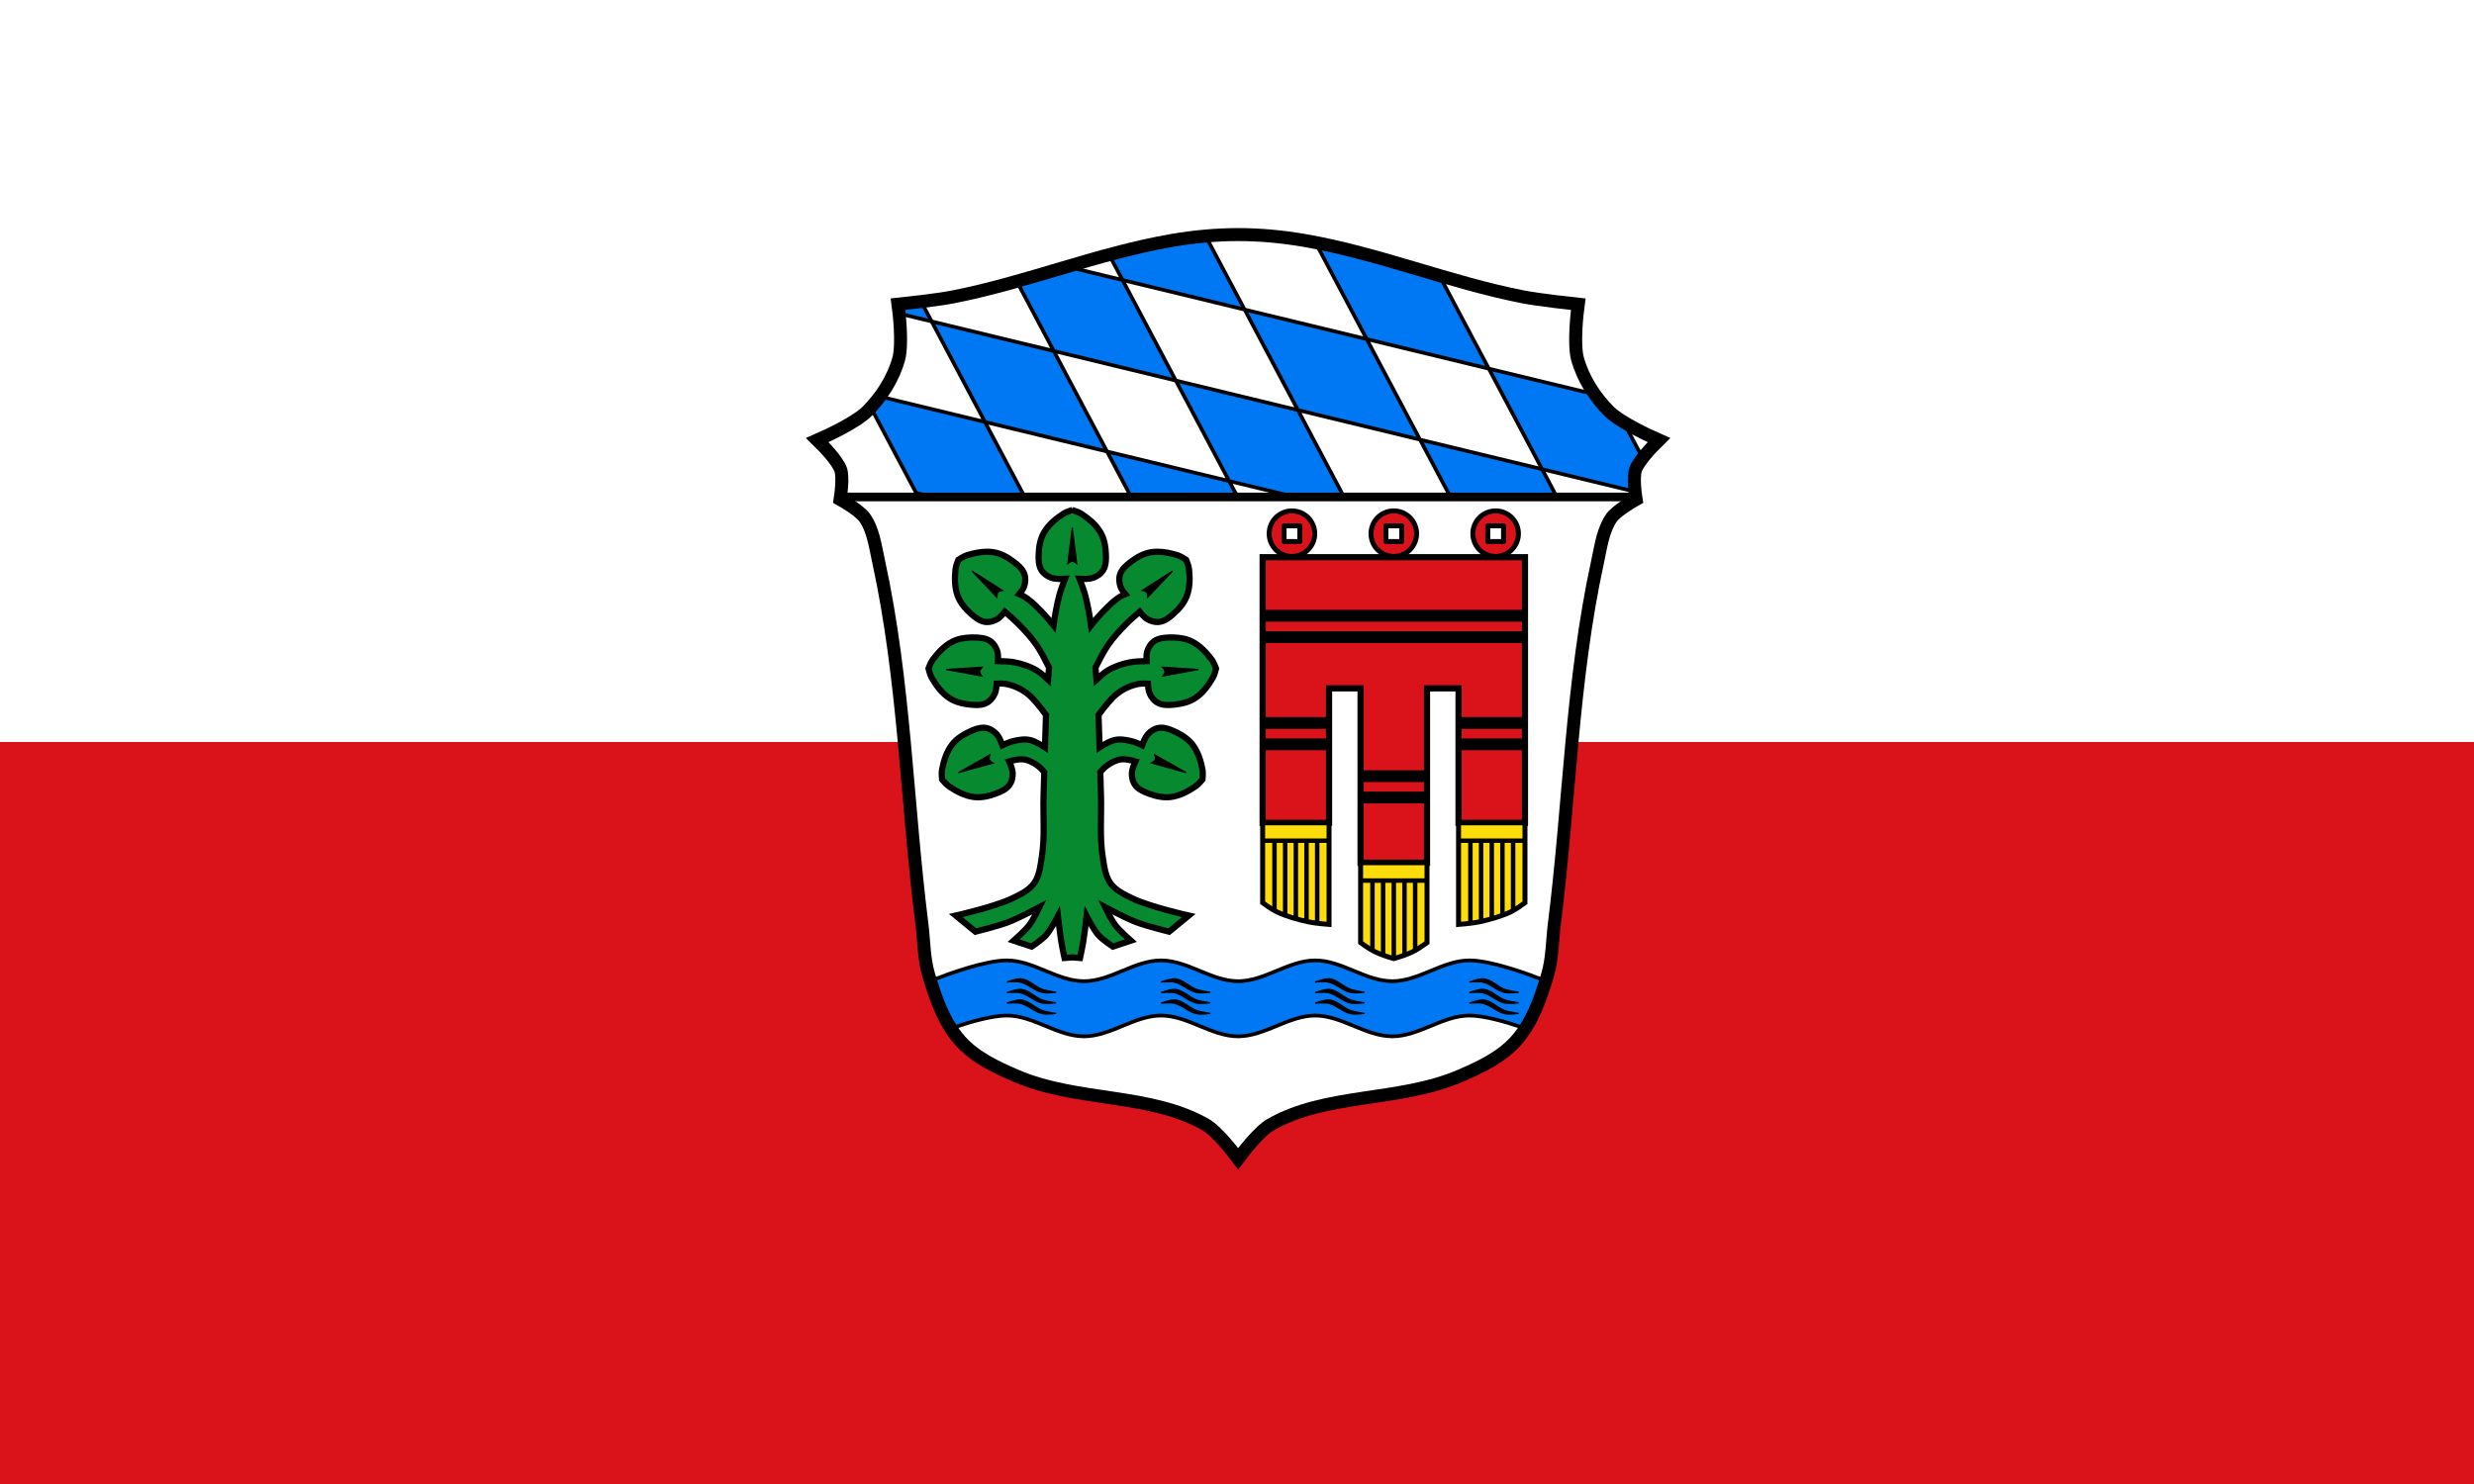 <?xml version="1.0" encoding="UTF-8" standalone="no"?>
<!-- Created with Inkscape (http://www.inkscape.org/) -->

<svg
   version="1.1"
   id="svg2"
   width="2000"
   height="1200"
   viewBox="0 0 2000 1200"
   enable-background="new"
   xmlns="http://www.w3.org/2000/svg"
   xmlns:svg="http://www.w3.org/2000/svg"
   xmlns:rdf="http://www.w3.org/1999/02/22-rdf-syntax-ns#"
   xmlns:cc="http://creativecommons.org/ns#"
   xmlns:dc="http://purl.org/dc/elements/1.1/">
  <defs
     id="defs6">
    <style
       id="style6"
       type="text/css">
   
    .str0 {stroke:#1F1A17;stroke-width:0.076;stroke-linecap:round;stroke-linejoin:round}
    .str7 {stroke:#0A0B0C;stroke-linecap:round;stroke-linejoin:round}
    .str6 {stroke:#1F1A17;stroke-linecap:round}
    .str5 {stroke:#1F1A17;stroke-linecap:round;stroke-linejoin:round}
    .str4 {stroke:#1F1A17;stroke-linecap:round;stroke-linejoin:round}
    .str2 {stroke:#1F1A17;stroke-width:2;stroke-linejoin:round}
    .str1 {stroke:#0A0B0C;stroke-width:2.5;stroke-linecap:round;stroke-linejoin:round}
    .str3 {stroke:#1F1A17;stroke-width:2.5}
    .fil3 {fill:none}
    .fil1 {fill:#00923F}
    .fil5 {fill:#1F1A17}
    .fil2 {fill:white}
    .fil4 {fill:blue}
    .fil0 {fill:#FFCC00}
   
  </style>
    <style
       id="style15"
       type="text/css">
  .Rand2 { stroke: #202020; stroke-width:30; }
  .Rand4 { stroke: #202020; stroke-width:60; }
  .Rand6 { stroke: #202020; stroke-width:90; }
  .Gold4 { stroke: #ffef00; stroke-width:60; }
  .Schwarz { fill: #000000; }
  .Blau { fill: #0000ff; }
  .Gold { fill: #ffef00; }
  .Silber { fill: #ffffff; }
  </style>
    <style
       id="style3521"
       type="text/css">
  .Rand2 { stroke: #202020; stroke-width:30; }
  .Rand4 { stroke: #202020; stroke-width:60; }
  .Rand6 { stroke: #202020; stroke-width:90; }
  .Gold4 { stroke: #ffef00; stroke-width:60; }
  .Schwarz { fill: #000000; }
  .Blau { fill: #0000ff; }
  .Gold { fill: #ffef00; }
  .Silber { fill: #ffffff; }
  </style>
    <style
       type="text/css"
       id="style6-2">
   
    .str0 {stroke:#1F1A17;stroke-width:0.076;stroke-linecap:round;stroke-linejoin:round}
    .str7 {stroke:#0A0B0C;stroke-linecap:round;stroke-linejoin:round}
    .str6 {stroke:#1F1A17;stroke-linecap:round}
    .str5 {stroke:#1F1A17;stroke-linecap:round;stroke-linejoin:round}
    .str4 {stroke:#1F1A17;stroke-linecap:round;stroke-linejoin:round}
    .str2 {stroke:#1F1A17;stroke-width:2;stroke-linejoin:round}
    .str1 {stroke:#0A0B0C;stroke-width:2.5;stroke-linecap:round;stroke-linejoin:round}
    .str3 {stroke:#1F1A17;stroke-width:2.5}
    .fil3 {fill:none}
    .fil1 {fill:#00923F}
    .fil5 {fill:#1F1A17}
    .fil2 {fill:white}
    .fil4 {fill:blue}
    .fil0 {fill:#FFCC00}
   
  </style>
    <style
       type="text/css"
       id="style15-1">
  .Rand2 { stroke: #202020; stroke-width:30; }
  .Rand4 { stroke: #202020; stroke-width:60; }
  .Rand6 { stroke: #202020; stroke-width:90; }
  .Gold4 { stroke: #ffef00; stroke-width:60; }
  .Schwarz { fill: #000000; }
  .Blau { fill: #0000ff; }
  .Gold { fill: #ffef00; }
  .Silber { fill: #ffffff; }
  </style>
    <style
       type="text/css"
       id="style3521-1">
  .Rand2 { stroke: #202020; stroke-width:30; }
  .Rand4 { stroke: #202020; stroke-width:60; }
  .Rand6 { stroke: #202020; stroke-width:90; }
  .Gold4 { stroke: #ffef00; stroke-width:60; }
  .Schwarz { fill: #000000; }
  .Blau { fill: #0000ff; }
  .Gold { fill: #ffef00; }
  .Silber { fill: #ffffff; }
  </style>
    <style
       type="text/css"
       id="style6-4">
   
    .str0 {stroke:#1F1A17;stroke-width:0.076;stroke-linecap:round;stroke-linejoin:round}
    .str7 {stroke:#0A0B0C;stroke-linecap:round;stroke-linejoin:round}
    .str6 {stroke:#1F1A17;stroke-linecap:round}
    .str5 {stroke:#1F1A17;stroke-linecap:round;stroke-linejoin:round}
    .str4 {stroke:#1F1A17;stroke-linecap:round;stroke-linejoin:round}
    .str2 {stroke:#1F1A17;stroke-width:2;stroke-linejoin:round}
    .str1 {stroke:#0A0B0C;stroke-width:2.5;stroke-linecap:round;stroke-linejoin:round}
    .str3 {stroke:#1F1A17;stroke-width:2.5}
    .fil3 {fill:none}
    .fil1 {fill:#00923F}
    .fil5 {fill:#1F1A17}
    .fil2 {fill:white}
    .fil4 {fill:blue}
    .fil0 {fill:#FFCC00}
   
  </style>
    <style
       type="text/css"
       id="style15-6">
  .Rand2 { stroke: #202020; stroke-width:30; }
  .Rand4 { stroke: #202020; stroke-width:60; }
  .Rand6 { stroke: #202020; stroke-width:90; }
  .Gold4 { stroke: #ffef00; stroke-width:60; }
  .Schwarz { fill: #000000; }
  .Blau { fill: #0000ff; }
  .Gold { fill: #ffef00; }
  .Silber { fill: #ffffff; }
  </style>
    <style
       type="text/css"
       id="style3521-10">
  .Rand2 { stroke: #202020; stroke-width:30; }
  .Rand4 { stroke: #202020; stroke-width:60; }
  .Rand6 { stroke: #202020; stroke-width:90; }
  .Gold4 { stroke: #ffef00; stroke-width:60; }
  .Schwarz { fill: #000000; }
  .Blau { fill: #0000ff; }
  .Gold { fill: #ffef00; }
  .Silber { fill: #ffffff; }
  </style>
    <style
       type="text/css"
       id="style6-20">
   
    .str0 {stroke:#1F1A17;stroke-width:0.076;stroke-linecap:round;stroke-linejoin:round}
    .str7 {stroke:#0A0B0C;stroke-linecap:round;stroke-linejoin:round}
    .str6 {stroke:#1F1A17;stroke-linecap:round}
    .str5 {stroke:#1F1A17;stroke-linecap:round;stroke-linejoin:round}
    .str4 {stroke:#1F1A17;stroke-linecap:round;stroke-linejoin:round}
    .str2 {stroke:#1F1A17;stroke-width:2;stroke-linejoin:round}
    .str1 {stroke:#0A0B0C;stroke-width:2.5;stroke-linecap:round;stroke-linejoin:round}
    .str3 {stroke:#1F1A17;stroke-width:2.5}
    .fil3 {fill:none}
    .fil1 {fill:#00923F}
    .fil5 {fill:#1F1A17}
    .fil2 {fill:white}
    .fil4 {fill:blue}
    .fil0 {fill:#FFCC00}
   
  </style>
    <style
       type="text/css"
       id="style15-62">
  .Rand2 { stroke: #202020; stroke-width:30; }
  .Rand4 { stroke: #202020; stroke-width:60; }
  .Rand6 { stroke: #202020; stroke-width:90; }
  .Gold4 { stroke: #ffef00; stroke-width:60; }
  .Schwarz { fill: #000000; }
  .Blau { fill: #0000ff; }
  .Gold { fill: #ffef00; }
  .Silber { fill: #ffffff; }
  </style>
    <style
       type="text/css"
       id="style3521-5">
  .Rand2 { stroke: #202020; stroke-width:30; }
  .Rand4 { stroke: #202020; stroke-width:60; }
  .Rand6 { stroke: #202020; stroke-width:90; }
  .Gold4 { stroke: #ffef00; stroke-width:60; }
  .Schwarz { fill: #000000; }
  .Blau { fill: #0000ff; }
  .Gold { fill: #ffef00; }
  .Silber { fill: #ffffff; }
  </style>
    <style
       type="text/css"
       id="style6-3">
   
    .str0 {stroke:#1F1A17;stroke-width:0.076;stroke-linecap:round;stroke-linejoin:round}
    .str7 {stroke:#0A0B0C;stroke-linecap:round;stroke-linejoin:round}
    .str6 {stroke:#1F1A17;stroke-linecap:round}
    .str5 {stroke:#1F1A17;stroke-linecap:round;stroke-linejoin:round}
    .str4 {stroke:#1F1A17;stroke-linecap:round;stroke-linejoin:round}
    .str2 {stroke:#1F1A17;stroke-width:2;stroke-linejoin:round}
    .str1 {stroke:#0A0B0C;stroke-width:2.5;stroke-linecap:round;stroke-linejoin:round}
    .str3 {stroke:#1F1A17;stroke-width:2.5}
    .fil3 {fill:none}
    .fil1 {fill:#00923F}
    .fil5 {fill:#1F1A17}
    .fil2 {fill:white}
    .fil4 {fill:blue}
    .fil0 {fill:#FFCC00}
   
  </style>
    <style
       type="text/css"
       id="style15-7">
  .Rand2 { stroke: #202020; stroke-width:30; }
  .Rand4 { stroke: #202020; stroke-width:60; }
  .Rand6 { stroke: #202020; stroke-width:90; }
  .Gold4 { stroke: #ffef00; stroke-width:60; }
  .Schwarz { fill: #000000; }
  .Blau { fill: #0000ff; }
  .Gold { fill: #ffef00; }
  .Silber { fill: #ffffff; }
  </style>
    <style
       type="text/css"
       id="style3521-7">
  .Rand2 { stroke: #202020; stroke-width:30; }
  .Rand4 { stroke: #202020; stroke-width:60; }
  .Rand6 { stroke: #202020; stroke-width:90; }
  .Gold4 { stroke: #ffef00; stroke-width:60; }
  .Schwarz { fill: #000000; }
  .Blau { fill: #0000ff; }
  .Gold { fill: #ffef00; }
  .Silber { fill: #ffffff; }
  </style>
    <style
       id="style6-2-8"
       type="text/css">
   
    .str0 {stroke:#1F1A17;stroke-width:0.076;stroke-linecap:round;stroke-linejoin:round}
    .str7 {stroke:#0A0B0C;stroke-linecap:round;stroke-linejoin:round}
    .str6 {stroke:#1F1A17;stroke-linecap:round}
    .str5 {stroke:#1F1A17;stroke-linecap:round;stroke-linejoin:round}
    .str4 {stroke:#1F1A17;stroke-linecap:round;stroke-linejoin:round}
    .str2 {stroke:#1F1A17;stroke-width:2;stroke-linejoin:round}
    .str1 {stroke:#0A0B0C;stroke-width:2.5;stroke-linecap:round;stroke-linejoin:round}
    .str3 {stroke:#1F1A17;stroke-width:2.5}
    .fil3 {fill:none}
    .fil1 {fill:#00923F}
    .fil5 {fill:#1F1A17}
    .fil2 {fill:white}
    .fil4 {fill:blue}
    .fil0 {fill:#FFCC00}
   
  </style>
    <style
       id="style15-1-8"
       type="text/css">
  .Rand2 { stroke: #202020; stroke-width:30; }
  .Rand4 { stroke: #202020; stroke-width:60; }
  .Rand6 { stroke: #202020; stroke-width:90; }
  .Gold4 { stroke: #ffef00; stroke-width:60; }
  .Schwarz { fill: #000000; }
  .Blau { fill: #0000ff; }
  .Gold { fill: #ffef00; }
  .Silber { fill: #ffffff; }
  </style>
    <style
       id="style3521-1-4"
       type="text/css">
  .Rand2 { stroke: #202020; stroke-width:30; }
  .Rand4 { stroke: #202020; stroke-width:60; }
  .Rand6 { stroke: #202020; stroke-width:90; }
  .Gold4 { stroke: #ffef00; stroke-width:60; }
  .Schwarz { fill: #000000; }
  .Blau { fill: #0000ff; }
  .Gold { fill: #ffef00; }
  .Silber { fill: #ffffff; }
  </style>
    <style
       id="style6-4-2"
       type="text/css">
   
    .str0 {stroke:#1F1A17;stroke-width:0.076;stroke-linecap:round;stroke-linejoin:round}
    .str7 {stroke:#0A0B0C;stroke-linecap:round;stroke-linejoin:round}
    .str6 {stroke:#1F1A17;stroke-linecap:round}
    .str5 {stroke:#1F1A17;stroke-linecap:round;stroke-linejoin:round}
    .str4 {stroke:#1F1A17;stroke-linecap:round;stroke-linejoin:round}
    .str2 {stroke:#1F1A17;stroke-width:2;stroke-linejoin:round}
    .str1 {stroke:#0A0B0C;stroke-width:2.5;stroke-linecap:round;stroke-linejoin:round}
    .str3 {stroke:#1F1A17;stroke-width:2.5}
    .fil3 {fill:none}
    .fil1 {fill:#00923F}
    .fil5 {fill:#1F1A17}
    .fil2 {fill:white}
    .fil4 {fill:blue}
    .fil0 {fill:#FFCC00}
   
  </style>
    <style
       id="style15-6-5"
       type="text/css">
  .Rand2 { stroke: #202020; stroke-width:30; }
  .Rand4 { stroke: #202020; stroke-width:60; }
  .Rand6 { stroke: #202020; stroke-width:90; }
  .Gold4 { stroke: #ffef00; stroke-width:60; }
  .Schwarz { fill: #000000; }
  .Blau { fill: #0000ff; }
  .Gold { fill: #ffef00; }
  .Silber { fill: #ffffff; }
  </style>
    <style
       id="style3521-10-4"
       type="text/css">
  .Rand2 { stroke: #202020; stroke-width:30; }
  .Rand4 { stroke: #202020; stroke-width:60; }
  .Rand6 { stroke: #202020; stroke-width:90; }
  .Gold4 { stroke: #ffef00; stroke-width:60; }
  .Schwarz { fill: #000000; }
  .Blau { fill: #0000ff; }
  .Gold { fill: #ffef00; }
  .Silber { fill: #ffffff; }
  </style>
    <style
       type="text/css"
       id="style6-6">
   
    .str0 {stroke:#1F1A17;stroke-width:0.076;stroke-linecap:round;stroke-linejoin:round}
    .str7 {stroke:#0A0B0C;stroke-linecap:round;stroke-linejoin:round}
    .str6 {stroke:#1F1A17;stroke-linecap:round}
    .str5 {stroke:#1F1A17;stroke-linecap:round;stroke-linejoin:round}
    .str4 {stroke:#1F1A17;stroke-linecap:round;stroke-linejoin:round}
    .str2 {stroke:#1F1A17;stroke-width:2;stroke-linejoin:round}
    .str1 {stroke:#0A0B0C;stroke-width:2.5;stroke-linecap:round;stroke-linejoin:round}
    .str3 {stroke:#1F1A17;stroke-width:2.5}
    .fil3 {fill:none}
    .fil1 {fill:#00923F}
    .fil5 {fill:#1F1A17}
    .fil2 {fill:white}
    .fil4 {fill:blue}
    .fil0 {fill:#FFCC00}
   
  </style>
    <style
       type="text/css"
       id="style15-4">
  .Rand2 { stroke: #202020; stroke-width:30; }
  .Rand4 { stroke: #202020; stroke-width:60; }
  .Rand6 { stroke: #202020; stroke-width:90; }
  .Gold4 { stroke: #ffef00; stroke-width:60; }
  .Schwarz { fill: #000000; }
  .Blau { fill: #0000ff; }
  .Gold { fill: #ffef00; }
  .Silber { fill: #ffffff; }
  </style>
    <style
       type="text/css"
       id="style3521-74">
  .Rand2 { stroke: #202020; stroke-width:30; }
  .Rand4 { stroke: #202020; stroke-width:60; }
  .Rand6 { stroke: #202020; stroke-width:90; }
  .Gold4 { stroke: #ffef00; stroke-width:60; }
  .Schwarz { fill: #000000; }
  .Blau { fill: #0000ff; }
  .Gold { fill: #ffef00; }
  .Silber { fill: #ffffff; }
  </style>
    <style
       id="style6-2-3"
       type="text/css">
   
    .str0 {stroke:#1F1A17;stroke-width:0.076;stroke-linecap:round;stroke-linejoin:round}
    .str7 {stroke:#0A0B0C;stroke-linecap:round;stroke-linejoin:round}
    .str6 {stroke:#1F1A17;stroke-linecap:round}
    .str5 {stroke:#1F1A17;stroke-linecap:round;stroke-linejoin:round}
    .str4 {stroke:#1F1A17;stroke-linecap:round;stroke-linejoin:round}
    .str2 {stroke:#1F1A17;stroke-width:2;stroke-linejoin:round}
    .str1 {stroke:#0A0B0C;stroke-width:2.5;stroke-linecap:round;stroke-linejoin:round}
    .str3 {stroke:#1F1A17;stroke-width:2.5}
    .fil3 {fill:none}
    .fil1 {fill:#00923F}
    .fil5 {fill:#1F1A17}
    .fil2 {fill:white}
    .fil4 {fill:blue}
    .fil0 {fill:#FFCC00}
   
  </style>
    <style
       id="style15-1-9"
       type="text/css">
  .Rand2 { stroke: #202020; stroke-width:30; }
  .Rand4 { stroke: #202020; stroke-width:60; }
  .Rand6 { stroke: #202020; stroke-width:90; }
  .Gold4 { stroke: #ffef00; stroke-width:60; }
  .Schwarz { fill: #000000; }
  .Blau { fill: #0000ff; }
  .Gold { fill: #ffef00; }
  .Silber { fill: #ffffff; }
  </style>
    <style
       id="style3521-1-2"
       type="text/css">
  .Rand2 { stroke: #202020; stroke-width:30; }
  .Rand4 { stroke: #202020; stroke-width:60; }
  .Rand6 { stroke: #202020; stroke-width:90; }
  .Gold4 { stroke: #ffef00; stroke-width:60; }
  .Schwarz { fill: #000000; }
  .Blau { fill: #0000ff; }
  .Gold { fill: #ffef00; }
  .Silber { fill: #ffffff; }
  </style>
    <style
       id="style6-4-28"
       type="text/css">
   
    .str0 {stroke:#1F1A17;stroke-width:0.076;stroke-linecap:round;stroke-linejoin:round}
    .str7 {stroke:#0A0B0C;stroke-linecap:round;stroke-linejoin:round}
    .str6 {stroke:#1F1A17;stroke-linecap:round}
    .str5 {stroke:#1F1A17;stroke-linecap:round;stroke-linejoin:round}
    .str4 {stroke:#1F1A17;stroke-linecap:round;stroke-linejoin:round}
    .str2 {stroke:#1F1A17;stroke-width:2;stroke-linejoin:round}
    .str1 {stroke:#0A0B0C;stroke-width:2.5;stroke-linecap:round;stroke-linejoin:round}
    .str3 {stroke:#1F1A17;stroke-width:2.5}
    .fil3 {fill:none}
    .fil1 {fill:#00923F}
    .fil5 {fill:#1F1A17}
    .fil2 {fill:white}
    .fil4 {fill:blue}
    .fil0 {fill:#FFCC00}
   
  </style>
    <style
       id="style15-6-2"
       type="text/css">
  .Rand2 { stroke: #202020; stroke-width:30; }
  .Rand4 { stroke: #202020; stroke-width:60; }
  .Rand6 { stroke: #202020; stroke-width:90; }
  .Gold4 { stroke: #ffef00; stroke-width:60; }
  .Schwarz { fill: #000000; }
  .Blau { fill: #0000ff; }
  .Gold { fill: #ffef00; }
  .Silber { fill: #ffffff; }
  </style>
    <style
       id="style3521-10-6"
       type="text/css">
  .Rand2 { stroke: #202020; stroke-width:30; }
  .Rand4 { stroke: #202020; stroke-width:60; }
  .Rand6 { stroke: #202020; stroke-width:90; }
  .Gold4 { stroke: #ffef00; stroke-width:60; }
  .Schwarz { fill: #000000; }
  .Blau { fill: #0000ff; }
  .Gold { fill: #ffef00; }
  .Silber { fill: #ffffff; }
  </style>
    <style
       id="style6-20-8"
       type="text/css">
   
    .str0 {stroke:#1F1A17;stroke-width:0.076;stroke-linecap:round;stroke-linejoin:round}
    .str7 {stroke:#0A0B0C;stroke-linecap:round;stroke-linejoin:round}
    .str6 {stroke:#1F1A17;stroke-linecap:round}
    .str5 {stroke:#1F1A17;stroke-linecap:round;stroke-linejoin:round}
    .str4 {stroke:#1F1A17;stroke-linecap:round;stroke-linejoin:round}
    .str2 {stroke:#1F1A17;stroke-width:2;stroke-linejoin:round}
    .str1 {stroke:#0A0B0C;stroke-width:2.5;stroke-linecap:round;stroke-linejoin:round}
    .str3 {stroke:#1F1A17;stroke-width:2.5}
    .fil3 {fill:none}
    .fil1 {fill:#00923F}
    .fil5 {fill:#1F1A17}
    .fil2 {fill:white}
    .fil4 {fill:blue}
    .fil0 {fill:#FFCC00}
   
  </style>
    <style
       id="style15-62-5"
       type="text/css">
  .Rand2 { stroke: #202020; stroke-width:30; }
  .Rand4 { stroke: #202020; stroke-width:60; }
  .Rand6 { stroke: #202020; stroke-width:90; }
  .Gold4 { stroke: #ffef00; stroke-width:60; }
  .Schwarz { fill: #000000; }
  .Blau { fill: #0000ff; }
  .Gold { fill: #ffef00; }
  .Silber { fill: #ffffff; }
  </style>
    <style
       id="style3521-5-3"
       type="text/css">
  .Rand2 { stroke: #202020; stroke-width:30; }
  .Rand4 { stroke: #202020; stroke-width:60; }
  .Rand6 { stroke: #202020; stroke-width:90; }
  .Gold4 { stroke: #ffef00; stroke-width:60; }
  .Schwarz { fill: #000000; }
  .Blau { fill: #0000ff; }
  .Gold { fill: #ffef00; }
  .Silber { fill: #ffffff; }
  </style>
    <style
       type="text/css"
       id="style6-7">
   
    .str0 {stroke:#1F1A17;stroke-width:0.076;stroke-linecap:round;stroke-linejoin:round}
    .str7 {stroke:#0A0B0C;stroke-linecap:round;stroke-linejoin:round}
    .str6 {stroke:#1F1A17;stroke-linecap:round}
    .str5 {stroke:#1F1A17;stroke-linecap:round;stroke-linejoin:round}
    .str4 {stroke:#1F1A17;stroke-linecap:round;stroke-linejoin:round}
    .str2 {stroke:#1F1A17;stroke-width:2;stroke-linejoin:round}
    .str1 {stroke:#0A0B0C;stroke-width:2.5;stroke-linecap:round;stroke-linejoin:round}
    .str3 {stroke:#1F1A17;stroke-width:2.5}
    .fil3 {fill:none}
    .fil1 {fill:#00923F}
    .fil5 {fill:#1F1A17}
    .fil2 {fill:white}
    .fil4 {fill:blue}
    .fil0 {fill:#FFCC00}
   
  </style>
    <style
       type="text/css"
       id="style15-61">
  .Rand2 { stroke: #202020; stroke-width:30; }
  .Rand4 { stroke: #202020; stroke-width:60; }
  .Rand6 { stroke: #202020; stroke-width:90; }
  .Gold4 { stroke: #ffef00; stroke-width:60; }
  .Schwarz { fill: #000000; }
  .Blau { fill: #0000ff; }
  .Gold { fill: #ffef00; }
  .Silber { fill: #ffffff; }
  </style>
    <style
       type="text/css"
       id="style3521-57">
  .Rand2 { stroke: #202020; stroke-width:30; }
  .Rand4 { stroke: #202020; stroke-width:60; }
  .Rand6 { stroke: #202020; stroke-width:90; }
  .Gold4 { stroke: #ffef00; stroke-width:60; }
  .Schwarz { fill: #000000; }
  .Blau { fill: #0000ff; }
  .Gold { fill: #ffef00; }
  .Silber { fill: #ffffff; }
  </style>
    <style
       id="style6-2-4"
       type="text/css">
   
    .str0 {stroke:#1F1A17;stroke-width:0.076;stroke-linecap:round;stroke-linejoin:round}
    .str7 {stroke:#0A0B0C;stroke-linecap:round;stroke-linejoin:round}
    .str6 {stroke:#1F1A17;stroke-linecap:round}
    .str5 {stroke:#1F1A17;stroke-linecap:round;stroke-linejoin:round}
    .str4 {stroke:#1F1A17;stroke-linecap:round;stroke-linejoin:round}
    .str2 {stroke:#1F1A17;stroke-width:2;stroke-linejoin:round}
    .str1 {stroke:#0A0B0C;stroke-width:2.5;stroke-linecap:round;stroke-linejoin:round}
    .str3 {stroke:#1F1A17;stroke-width:2.5}
    .fil3 {fill:none}
    .fil1 {fill:#00923F}
    .fil5 {fill:#1F1A17}
    .fil2 {fill:white}
    .fil4 {fill:blue}
    .fil0 {fill:#FFCC00}
   
  </style>
    <style
       id="style15-1-23"
       type="text/css">
  .Rand2 { stroke: #202020; stroke-width:30; }
  .Rand4 { stroke: #202020; stroke-width:60; }
  .Rand6 { stroke: #202020; stroke-width:90; }
  .Gold4 { stroke: #ffef00; stroke-width:60; }
  .Schwarz { fill: #000000; }
  .Blau { fill: #0000ff; }
  .Gold { fill: #ffef00; }
  .Silber { fill: #ffffff; }
  </style>
    <style
       id="style3521-1-5"
       type="text/css">
  .Rand2 { stroke: #202020; stroke-width:30; }
  .Rand4 { stroke: #202020; stroke-width:60; }
  .Rand6 { stroke: #202020; stroke-width:90; }
  .Gold4 { stroke: #ffef00; stroke-width:60; }
  .Schwarz { fill: #000000; }
  .Blau { fill: #0000ff; }
  .Gold { fill: #ffef00; }
  .Silber { fill: #ffffff; }
  </style>
    <style
       id="style6-4-9"
       type="text/css">
   
    .str0 {stroke:#1F1A17;stroke-width:0.076;stroke-linecap:round;stroke-linejoin:round}
    .str7 {stroke:#0A0B0C;stroke-linecap:round;stroke-linejoin:round}
    .str6 {stroke:#1F1A17;stroke-linecap:round}
    .str5 {stroke:#1F1A17;stroke-linecap:round;stroke-linejoin:round}
    .str4 {stroke:#1F1A17;stroke-linecap:round;stroke-linejoin:round}
    .str2 {stroke:#1F1A17;stroke-width:2;stroke-linejoin:round}
    .str1 {stroke:#0A0B0C;stroke-width:2.5;stroke-linecap:round;stroke-linejoin:round}
    .str3 {stroke:#1F1A17;stroke-width:2.5}
    .fil3 {fill:none}
    .fil1 {fill:#00923F}
    .fil5 {fill:#1F1A17}
    .fil2 {fill:white}
    .fil4 {fill:blue}
    .fil0 {fill:#FFCC00}
   
  </style>
    <style
       id="style15-6-1"
       type="text/css">
  .Rand2 { stroke: #202020; stroke-width:30; }
  .Rand4 { stroke: #202020; stroke-width:60; }
  .Rand6 { stroke: #202020; stroke-width:90; }
  .Gold4 { stroke: #ffef00; stroke-width:60; }
  .Schwarz { fill: #000000; }
  .Blau { fill: #0000ff; }
  .Gold { fill: #ffef00; }
  .Silber { fill: #ffffff; }
  </style>
    <style
       id="style3521-10-3"
       type="text/css">
  .Rand2 { stroke: #202020; stroke-width:30; }
  .Rand4 { stroke: #202020; stroke-width:60; }
  .Rand6 { stroke: #202020; stroke-width:90; }
  .Gold4 { stroke: #ffef00; stroke-width:60; }
  .Schwarz { fill: #000000; }
  .Blau { fill: #0000ff; }
  .Gold { fill: #ffef00; }
  .Silber { fill: #ffffff; }
  </style>
    <style
       id="style6-20-0"
       type="text/css">
   
    .str0 {stroke:#1F1A17;stroke-width:0.076;stroke-linecap:round;stroke-linejoin:round}
    .str7 {stroke:#0A0B0C;stroke-linecap:round;stroke-linejoin:round}
    .str6 {stroke:#1F1A17;stroke-linecap:round}
    .str5 {stroke:#1F1A17;stroke-linecap:round;stroke-linejoin:round}
    .str4 {stroke:#1F1A17;stroke-linecap:round;stroke-linejoin:round}
    .str2 {stroke:#1F1A17;stroke-width:2;stroke-linejoin:round}
    .str1 {stroke:#0A0B0C;stroke-width:2.5;stroke-linecap:round;stroke-linejoin:round}
    .str3 {stroke:#1F1A17;stroke-width:2.5}
    .fil3 {fill:none}
    .fil1 {fill:#00923F}
    .fil5 {fill:#1F1A17}
    .fil2 {fill:white}
    .fil4 {fill:blue}
    .fil0 {fill:#FFCC00}
   
  </style>
    <style
       id="style15-62-8"
       type="text/css">
  .Rand2 { stroke: #202020; stroke-width:30; }
  .Rand4 { stroke: #202020; stroke-width:60; }
  .Rand6 { stroke: #202020; stroke-width:90; }
  .Gold4 { stroke: #ffef00; stroke-width:60; }
  .Schwarz { fill: #000000; }
  .Blau { fill: #0000ff; }
  .Gold { fill: #ffef00; }
  .Silber { fill: #ffffff; }
  </style>
    <style
       id="style3521-5-7"
       type="text/css">
  .Rand2 { stroke: #202020; stroke-width:30; }
  .Rand4 { stroke: #202020; stroke-width:60; }
  .Rand6 { stroke: #202020; stroke-width:90; }
  .Gold4 { stroke: #ffef00; stroke-width:60; }
  .Schwarz { fill: #000000; }
  .Blau { fill: #0000ff; }
  .Gold { fill: #ffef00; }
  .Silber { fill: #ffffff; }
  </style>
    <style
       id="style6-3-8"
       type="text/css">
   
    .str0 {stroke:#1F1A17;stroke-width:0.076;stroke-linecap:round;stroke-linejoin:round}
    .str7 {stroke:#0A0B0C;stroke-linecap:round;stroke-linejoin:round}
    .str6 {stroke:#1F1A17;stroke-linecap:round}
    .str5 {stroke:#1F1A17;stroke-linecap:round;stroke-linejoin:round}
    .str4 {stroke:#1F1A17;stroke-linecap:round;stroke-linejoin:round}
    .str2 {stroke:#1F1A17;stroke-width:2;stroke-linejoin:round}
    .str1 {stroke:#0A0B0C;stroke-width:2.5;stroke-linecap:round;stroke-linejoin:round}
    .str3 {stroke:#1F1A17;stroke-width:2.5}
    .fil3 {fill:none}
    .fil1 {fill:#00923F}
    .fil5 {fill:#1F1A17}
    .fil2 {fill:white}
    .fil4 {fill:blue}
    .fil0 {fill:#FFCC00}
   
  </style>
    <style
       id="style15-7-2"
       type="text/css">
  .Rand2 { stroke: #202020; stroke-width:30; }
  .Rand4 { stroke: #202020; stroke-width:60; }
  .Rand6 { stroke: #202020; stroke-width:90; }
  .Gold4 { stroke: #ffef00; stroke-width:60; }
  .Schwarz { fill: #000000; }
  .Blau { fill: #0000ff; }
  .Gold { fill: #ffef00; }
  .Silber { fill: #ffffff; }
  </style>
    <style
       id="style3521-7-0"
       type="text/css">
  .Rand2 { stroke: #202020; stroke-width:30; }
  .Rand4 { stroke: #202020; stroke-width:60; }
  .Rand6 { stroke: #202020; stroke-width:90; }
  .Gold4 { stroke: #ffef00; stroke-width:60; }
  .Schwarz { fill: #000000; }
  .Blau { fill: #0000ff; }
  .Gold { fill: #ffef00; }
  .Silber { fill: #ffffff; }
  </style>
    <style
       type="text/css"
       id="style6-2-8-2">
   
    .str0 {stroke:#1F1A17;stroke-width:0.076;stroke-linecap:round;stroke-linejoin:round}
    .str7 {stroke:#0A0B0C;stroke-linecap:round;stroke-linejoin:round}
    .str6 {stroke:#1F1A17;stroke-linecap:round}
    .str5 {stroke:#1F1A17;stroke-linecap:round;stroke-linejoin:round}
    .str4 {stroke:#1F1A17;stroke-linecap:round;stroke-linejoin:round}
    .str2 {stroke:#1F1A17;stroke-width:2;stroke-linejoin:round}
    .str1 {stroke:#0A0B0C;stroke-width:2.5;stroke-linecap:round;stroke-linejoin:round}
    .str3 {stroke:#1F1A17;stroke-width:2.5}
    .fil3 {fill:none}
    .fil1 {fill:#00923F}
    .fil5 {fill:#1F1A17}
    .fil2 {fill:white}
    .fil4 {fill:blue}
    .fil0 {fill:#FFCC00}
   
  </style>
    <style
       type="text/css"
       id="style15-1-8-8">
  .Rand2 { stroke: #202020; stroke-width:30; }
  .Rand4 { stroke: #202020; stroke-width:60; }
  .Rand6 { stroke: #202020; stroke-width:90; }
  .Gold4 { stroke: #ffef00; stroke-width:60; }
  .Schwarz { fill: #000000; }
  .Blau { fill: #0000ff; }
  .Gold { fill: #ffef00; }
  .Silber { fill: #ffffff; }
  </style>
    <style
       type="text/css"
       id="style3521-1-4-8">
  .Rand2 { stroke: #202020; stroke-width:30; }
  .Rand4 { stroke: #202020; stroke-width:60; }
  .Rand6 { stroke: #202020; stroke-width:90; }
  .Gold4 { stroke: #ffef00; stroke-width:60; }
  .Schwarz { fill: #000000; }
  .Blau { fill: #0000ff; }
  .Gold { fill: #ffef00; }
  .Silber { fill: #ffffff; }
  </style>
    <style
       type="text/css"
       id="style6-4-2-5">
   
    .str0 {stroke:#1F1A17;stroke-width:0.076;stroke-linecap:round;stroke-linejoin:round}
    .str7 {stroke:#0A0B0C;stroke-linecap:round;stroke-linejoin:round}
    .str6 {stroke:#1F1A17;stroke-linecap:round}
    .str5 {stroke:#1F1A17;stroke-linecap:round;stroke-linejoin:round}
    .str4 {stroke:#1F1A17;stroke-linecap:round;stroke-linejoin:round}
    .str2 {stroke:#1F1A17;stroke-width:2;stroke-linejoin:round}
    .str1 {stroke:#0A0B0C;stroke-width:2.5;stroke-linecap:round;stroke-linejoin:round}
    .str3 {stroke:#1F1A17;stroke-width:2.5}
    .fil3 {fill:none}
    .fil1 {fill:#00923F}
    .fil5 {fill:#1F1A17}
    .fil2 {fill:white}
    .fil4 {fill:blue}
    .fil0 {fill:#FFCC00}
   
  </style>
    <style
       type="text/css"
       id="style15-6-5-3">
  .Rand2 { stroke: #202020; stroke-width:30; }
  .Rand4 { stroke: #202020; stroke-width:60; }
  .Rand6 { stroke: #202020; stroke-width:90; }
  .Gold4 { stroke: #ffef00; stroke-width:60; }
  .Schwarz { fill: #000000; }
  .Blau { fill: #0000ff; }
  .Gold { fill: #ffef00; }
  .Silber { fill: #ffffff; }
  </style>
    <style
       type="text/css"
       id="style3521-10-4-0">
  .Rand2 { stroke: #202020; stroke-width:30; }
  .Rand4 { stroke: #202020; stroke-width:60; }
  .Rand6 { stroke: #202020; stroke-width:90; }
  .Gold4 { stroke: #ffef00; stroke-width:60; }
  .Schwarz { fill: #000000; }
  .Blau { fill: #0000ff; }
  .Gold { fill: #ffef00; }
  .Silber { fill: #ffffff; }
  </style>
    <style
       id="style6-6-9"
       type="text/css">
   
    .str0 {stroke:#1F1A17;stroke-width:0.076;stroke-linecap:round;stroke-linejoin:round}
    .str7 {stroke:#0A0B0C;stroke-linecap:round;stroke-linejoin:round}
    .str6 {stroke:#1F1A17;stroke-linecap:round}
    .str5 {stroke:#1F1A17;stroke-linecap:round;stroke-linejoin:round}
    .str4 {stroke:#1F1A17;stroke-linecap:round;stroke-linejoin:round}
    .str2 {stroke:#1F1A17;stroke-width:2;stroke-linejoin:round}
    .str1 {stroke:#0A0B0C;stroke-width:2.5;stroke-linecap:round;stroke-linejoin:round}
    .str3 {stroke:#1F1A17;stroke-width:2.5}
    .fil3 {fill:none}
    .fil1 {fill:#00923F}
    .fil5 {fill:#1F1A17}
    .fil2 {fill:white}
    .fil4 {fill:blue}
    .fil0 {fill:#FFCC00}
   
  </style>
    <style
       id="style15-4-0"
       type="text/css">
  .Rand2 { stroke: #202020; stroke-width:30; }
  .Rand4 { stroke: #202020; stroke-width:60; }
  .Rand6 { stroke: #202020; stroke-width:90; }
  .Gold4 { stroke: #ffef00; stroke-width:60; }
  .Schwarz { fill: #000000; }
  .Blau { fill: #0000ff; }
  .Gold { fill: #ffef00; }
  .Silber { fill: #ffffff; }
  </style>
    <style
       id="style3521-74-9"
       type="text/css">
  .Rand2 { stroke: #202020; stroke-width:30; }
  .Rand4 { stroke: #202020; stroke-width:60; }
  .Rand6 { stroke: #202020; stroke-width:90; }
  .Gold4 { stroke: #ffef00; stroke-width:60; }
  .Schwarz { fill: #000000; }
  .Blau { fill: #0000ff; }
  .Gold { fill: #ffef00; }
  .Silber { fill: #ffffff; }
  </style>
    <style
       type="text/css"
       id="style6-2-3-7">
   
    .str0 {stroke:#1F1A17;stroke-width:0.076;stroke-linecap:round;stroke-linejoin:round}
    .str7 {stroke:#0A0B0C;stroke-linecap:round;stroke-linejoin:round}
    .str6 {stroke:#1F1A17;stroke-linecap:round}
    .str5 {stroke:#1F1A17;stroke-linecap:round;stroke-linejoin:round}
    .str4 {stroke:#1F1A17;stroke-linecap:round;stroke-linejoin:round}
    .str2 {stroke:#1F1A17;stroke-width:2;stroke-linejoin:round}
    .str1 {stroke:#0A0B0C;stroke-width:2.5;stroke-linecap:round;stroke-linejoin:round}
    .str3 {stroke:#1F1A17;stroke-width:2.5}
    .fil3 {fill:none}
    .fil1 {fill:#00923F}
    .fil5 {fill:#1F1A17}
    .fil2 {fill:white}
    .fil4 {fill:blue}
    .fil0 {fill:#FFCC00}
   
  </style>
    <style
       type="text/css"
       id="style15-1-9-2">
  .Rand2 { stroke: #202020; stroke-width:30; }
  .Rand4 { stroke: #202020; stroke-width:60; }
  .Rand6 { stroke: #202020; stroke-width:90; }
  .Gold4 { stroke: #ffef00; stroke-width:60; }
  .Schwarz { fill: #000000; }
  .Blau { fill: #0000ff; }
  .Gold { fill: #ffef00; }
  .Silber { fill: #ffffff; }
  </style>
    <style
       type="text/css"
       id="style3521-1-2-3">
  .Rand2 { stroke: #202020; stroke-width:30; }
  .Rand4 { stroke: #202020; stroke-width:60; }
  .Rand6 { stroke: #202020; stroke-width:90; }
  .Gold4 { stroke: #ffef00; stroke-width:60; }
  .Schwarz { fill: #000000; }
  .Blau { fill: #0000ff; }
  .Gold { fill: #ffef00; }
  .Silber { fill: #ffffff; }
  </style>
    <style
       type="text/css"
       id="style6-4-28-5">
   
    .str0 {stroke:#1F1A17;stroke-width:0.076;stroke-linecap:round;stroke-linejoin:round}
    .str7 {stroke:#0A0B0C;stroke-linecap:round;stroke-linejoin:round}
    .str6 {stroke:#1F1A17;stroke-linecap:round}
    .str5 {stroke:#1F1A17;stroke-linecap:round;stroke-linejoin:round}
    .str4 {stroke:#1F1A17;stroke-linecap:round;stroke-linejoin:round}
    .str2 {stroke:#1F1A17;stroke-width:2;stroke-linejoin:round}
    .str1 {stroke:#0A0B0C;stroke-width:2.5;stroke-linecap:round;stroke-linejoin:round}
    .str3 {stroke:#1F1A17;stroke-width:2.5}
    .fil3 {fill:none}
    .fil1 {fill:#00923F}
    .fil5 {fill:#1F1A17}
    .fil2 {fill:white}
    .fil4 {fill:blue}
    .fil0 {fill:#FFCC00}
   
  </style>
    <style
       type="text/css"
       id="style15-6-2-5">
  .Rand2 { stroke: #202020; stroke-width:30; }
  .Rand4 { stroke: #202020; stroke-width:60; }
  .Rand6 { stroke: #202020; stroke-width:90; }
  .Gold4 { stroke: #ffef00; stroke-width:60; }
  .Schwarz { fill: #000000; }
  .Blau { fill: #0000ff; }
  .Gold { fill: #ffef00; }
  .Silber { fill: #ffffff; }
  </style>
    <style
       type="text/css"
       id="style3521-10-6-1">
  .Rand2 { stroke: #202020; stroke-width:30; }
  .Rand4 { stroke: #202020; stroke-width:60; }
  .Rand6 { stroke: #202020; stroke-width:90; }
  .Gold4 { stroke: #ffef00; stroke-width:60; }
  .Schwarz { fill: #000000; }
  .Blau { fill: #0000ff; }
  .Gold { fill: #ffef00; }
  .Silber { fill: #ffffff; }
  </style>
    <style
       type="text/css"
       id="style6-20-8-6">
   
    .str0 {stroke:#1F1A17;stroke-width:0.076;stroke-linecap:round;stroke-linejoin:round}
    .str7 {stroke:#0A0B0C;stroke-linecap:round;stroke-linejoin:round}
    .str6 {stroke:#1F1A17;stroke-linecap:round}
    .str5 {stroke:#1F1A17;stroke-linecap:round;stroke-linejoin:round}
    .str4 {stroke:#1F1A17;stroke-linecap:round;stroke-linejoin:round}
    .str2 {stroke:#1F1A17;stroke-width:2;stroke-linejoin:round}
    .str1 {stroke:#0A0B0C;stroke-width:2.5;stroke-linecap:round;stroke-linejoin:round}
    .str3 {stroke:#1F1A17;stroke-width:2.5}
    .fil3 {fill:none}
    .fil1 {fill:#00923F}
    .fil5 {fill:#1F1A17}
    .fil2 {fill:white}
    .fil4 {fill:blue}
    .fil0 {fill:#FFCC00}
   
  </style>
    <style
       type="text/css"
       id="style15-62-5-2">
  .Rand2 { stroke: #202020; stroke-width:30; }
  .Rand4 { stroke: #202020; stroke-width:60; }
  .Rand6 { stroke: #202020; stroke-width:90; }
  .Gold4 { stroke: #ffef00; stroke-width:60; }
  .Schwarz { fill: #000000; }
  .Blau { fill: #0000ff; }
  .Gold { fill: #ffef00; }
  .Silber { fill: #ffffff; }
  </style>
    <style
       type="text/css"
       id="style3521-5-3-2">
  .Rand2 { stroke: #202020; stroke-width:30; }
  .Rand4 { stroke: #202020; stroke-width:60; }
  .Rand6 { stroke: #202020; stroke-width:90; }
  .Gold4 { stroke: #ffef00; stroke-width:60; }
  .Schwarz { fill: #000000; }
  .Blau { fill: #0000ff; }
  .Gold { fill: #ffef00; }
  .Silber { fill: #ffffff; }
  </style>
    <style
       id="style6-0"
       type="text/css">
   
    .str0 {stroke:#1F1A17;stroke-width:0.076;stroke-linecap:round;stroke-linejoin:round}
    .str7 {stroke:#0A0B0C;stroke-linecap:round;stroke-linejoin:round}
    .str6 {stroke:#1F1A17;stroke-linecap:round}
    .str5 {stroke:#1F1A17;stroke-linecap:round;stroke-linejoin:round}
    .str4 {stroke:#1F1A17;stroke-linecap:round;stroke-linejoin:round}
    .str2 {stroke:#1F1A17;stroke-width:2;stroke-linejoin:round}
    .str1 {stroke:#0A0B0C;stroke-width:2.5;stroke-linecap:round;stroke-linejoin:round}
    .str3 {stroke:#1F1A17;stroke-width:2.5}
    .fil3 {fill:none}
    .fil1 {fill:#00923F}
    .fil5 {fill:#1F1A17}
    .fil2 {fill:white}
    .fil4 {fill:blue}
    .fil0 {fill:#FFCC00}
   
  </style>
    <style
       id="style15-0"
       type="text/css">
  .Rand2 { stroke: #202020; stroke-width:30; }
  .Rand4 { stroke: #202020; stroke-width:60; }
  .Rand6 { stroke: #202020; stroke-width:90; }
  .Gold4 { stroke: #ffef00; stroke-width:60; }
  .Schwarz { fill: #000000; }
  .Blau { fill: #0000ff; }
  .Gold { fill: #ffef00; }
  .Silber { fill: #ffffff; }
  </style>
    <style
       id="style3521-6"
       type="text/css">
  .Rand2 { stroke: #202020; stroke-width:30; }
  .Rand4 { stroke: #202020; stroke-width:60; }
  .Rand6 { stroke: #202020; stroke-width:90; }
  .Gold4 { stroke: #ffef00; stroke-width:60; }
  .Schwarz { fill: #000000; }
  .Blau { fill: #0000ff; }
  .Gold { fill: #ffef00; }
  .Silber { fill: #ffffff; }
  </style>
    <style
       type="text/css"
       id="style6-2-35">
   
    .str0 {stroke:#1F1A17;stroke-width:0.076;stroke-linecap:round;stroke-linejoin:round}
    .str7 {stroke:#0A0B0C;stroke-linecap:round;stroke-linejoin:round}
    .str6 {stroke:#1F1A17;stroke-linecap:round}
    .str5 {stroke:#1F1A17;stroke-linecap:round;stroke-linejoin:round}
    .str4 {stroke:#1F1A17;stroke-linecap:round;stroke-linejoin:round}
    .str2 {stroke:#1F1A17;stroke-width:2;stroke-linejoin:round}
    .str1 {stroke:#0A0B0C;stroke-width:2.5;stroke-linecap:round;stroke-linejoin:round}
    .str3 {stroke:#1F1A17;stroke-width:2.5}
    .fil3 {fill:none}
    .fil1 {fill:#00923F}
    .fil5 {fill:#1F1A17}
    .fil2 {fill:white}
    .fil4 {fill:blue}
    .fil0 {fill:#FFCC00}
   
  </style>
    <style
       type="text/css"
       id="style15-1-2">
  .Rand2 { stroke: #202020; stroke-width:30; }
  .Rand4 { stroke: #202020; stroke-width:60; }
  .Rand6 { stroke: #202020; stroke-width:90; }
  .Gold4 { stroke: #ffef00; stroke-width:60; }
  .Schwarz { fill: #000000; }
  .Blau { fill: #0000ff; }
  .Gold { fill: #ffef00; }
  .Silber { fill: #ffffff; }
  </style>
    <style
       type="text/css"
       id="style3521-1-3">
  .Rand2 { stroke: #202020; stroke-width:30; }
  .Rand4 { stroke: #202020; stroke-width:60; }
  .Rand6 { stroke: #202020; stroke-width:90; }
  .Gold4 { stroke: #ffef00; stroke-width:60; }
  .Schwarz { fill: #000000; }
  .Blau { fill: #0000ff; }
  .Gold { fill: #ffef00; }
  .Silber { fill: #ffffff; }
  </style>
    <style
       type="text/css"
       id="style6-4-8">
   
    .str0 {stroke:#1F1A17;stroke-width:0.076;stroke-linecap:round;stroke-linejoin:round}
    .str7 {stroke:#0A0B0C;stroke-linecap:round;stroke-linejoin:round}
    .str6 {stroke:#1F1A17;stroke-linecap:round}
    .str5 {stroke:#1F1A17;stroke-linecap:round;stroke-linejoin:round}
    .str4 {stroke:#1F1A17;stroke-linecap:round;stroke-linejoin:round}
    .str2 {stroke:#1F1A17;stroke-width:2;stroke-linejoin:round}
    .str1 {stroke:#0A0B0C;stroke-width:2.5;stroke-linecap:round;stroke-linejoin:round}
    .str3 {stroke:#1F1A17;stroke-width:2.5}
    .fil3 {fill:none}
    .fil1 {fill:#00923F}
    .fil5 {fill:#1F1A17}
    .fil2 {fill:white}
    .fil4 {fill:blue}
    .fil0 {fill:#FFCC00}
   
  </style>
    <style
       type="text/css"
       id="style15-6-8">
  .Rand2 { stroke: #202020; stroke-width:30; }
  .Rand4 { stroke: #202020; stroke-width:60; }
  .Rand6 { stroke: #202020; stroke-width:90; }
  .Gold4 { stroke: #ffef00; stroke-width:60; }
  .Schwarz { fill: #000000; }
  .Blau { fill: #0000ff; }
  .Gold { fill: #ffef00; }
  .Silber { fill: #ffffff; }
  </style>
    <style
       type="text/css"
       id="style3521-10-1">
  .Rand2 { stroke: #202020; stroke-width:30; }
  .Rand4 { stroke: #202020; stroke-width:60; }
  .Rand6 { stroke: #202020; stroke-width:90; }
  .Gold4 { stroke: #ffef00; stroke-width:60; }
  .Schwarz { fill: #000000; }
  .Blau { fill: #0000ff; }
  .Gold { fill: #ffef00; }
  .Silber { fill: #ffffff; }
  </style>
    <filter
       style="color-interpolation-filters:sRGB"
       id="filter73513"
       x="0"
       y="0"
       width="1"
       height="1">
      <feBlend
         mode="multiply"
         in2="BackgroundImage"
         id="feBlend73515" />
    </filter>
    <style
       type="text/css"
       id="style6-1">
   
    .str0 {stroke:#1F1A17;stroke-width:0.076;stroke-linecap:round;stroke-linejoin:round}
    .str7 {stroke:#0A0B0C;stroke-linecap:round;stroke-linejoin:round}
    .str6 {stroke:#1F1A17;stroke-linecap:round}
    .str5 {stroke:#1F1A17;stroke-linecap:round;stroke-linejoin:round}
    .str4 {stroke:#1F1A17;stroke-linecap:round;stroke-linejoin:round}
    .str2 {stroke:#1F1A17;stroke-width:2;stroke-linejoin:round}
    .str1 {stroke:#0A0B0C;stroke-width:2.5;stroke-linecap:round;stroke-linejoin:round}
    .str3 {stroke:#1F1A17;stroke-width:2.5}
    .fil3 {fill:none}
    .fil1 {fill:#00923F}
    .fil5 {fill:#1F1A17}
    .fil2 {fill:white}
    .fil4 {fill:blue}
    .fil0 {fill:#FFCC00}
   
  </style>
    <style
       type="text/css"
       id="style15-16">
  .Rand2 { stroke: #202020; stroke-width:30; }
  .Rand4 { stroke: #202020; stroke-width:60; }
  .Rand6 { stroke: #202020; stroke-width:90; }
  .Gold4 { stroke: #ffef00; stroke-width:60; }
  .Schwarz { fill: #000000; }
  .Blau { fill: #0000ff; }
  .Gold { fill: #ffef00; }
  .Silber { fill: #ffffff; }
  </style>
    <style
       type="text/css"
       id="style3521-17">
  .Rand2 { stroke: #202020; stroke-width:30; }
  .Rand4 { stroke: #202020; stroke-width:60; }
  .Rand6 { stroke: #202020; stroke-width:90; }
  .Gold4 { stroke: #ffef00; stroke-width:60; }
  .Schwarz { fill: #000000; }
  .Blau { fill: #0000ff; }
  .Gold { fill: #ffef00; }
  .Silber { fill: #ffffff; }
  </style>
    <style
       id="style6-2-9"
       type="text/css">
   
    .str0 {stroke:#1F1A17;stroke-width:0.076;stroke-linecap:round;stroke-linejoin:round}
    .str7 {stroke:#0A0B0C;stroke-linecap:round;stroke-linejoin:round}
    .str6 {stroke:#1F1A17;stroke-linecap:round}
    .str5 {stroke:#1F1A17;stroke-linecap:round;stroke-linejoin:round}
    .str4 {stroke:#1F1A17;stroke-linecap:round;stroke-linejoin:round}
    .str2 {stroke:#1F1A17;stroke-width:2;stroke-linejoin:round}
    .str1 {stroke:#0A0B0C;stroke-width:2.5;stroke-linecap:round;stroke-linejoin:round}
    .str3 {stroke:#1F1A17;stroke-width:2.5}
    .fil3 {fill:none}
    .fil1 {fill:#00923F}
    .fil5 {fill:#1F1A17}
    .fil2 {fill:white}
    .fil4 {fill:blue}
    .fil0 {fill:#FFCC00}
   
  </style>
    <style
       id="style15-1-94"
       type="text/css">
  .Rand2 { stroke: #202020; stroke-width:30; }
  .Rand4 { stroke: #202020; stroke-width:60; }
  .Rand6 { stroke: #202020; stroke-width:90; }
  .Gold4 { stroke: #ffef00; stroke-width:60; }
  .Schwarz { fill: #000000; }
  .Blau { fill: #0000ff; }
  .Gold { fill: #ffef00; }
  .Silber { fill: #ffffff; }
  </style>
    <style
       id="style3521-1-36"
       type="text/css">
  .Rand2 { stroke: #202020; stroke-width:30; }
  .Rand4 { stroke: #202020; stroke-width:60; }
  .Rand6 { stroke: #202020; stroke-width:90; }
  .Gold4 { stroke: #ffef00; stroke-width:60; }
  .Schwarz { fill: #000000; }
  .Blau { fill: #0000ff; }
  .Gold { fill: #ffef00; }
  .Silber { fill: #ffffff; }
  </style>
    <style
       id="style6-4-84"
       type="text/css">
   
    .str0 {stroke:#1F1A17;stroke-width:0.076;stroke-linecap:round;stroke-linejoin:round}
    .str7 {stroke:#0A0B0C;stroke-linecap:round;stroke-linejoin:round}
    .str6 {stroke:#1F1A17;stroke-linecap:round}
    .str5 {stroke:#1F1A17;stroke-linecap:round;stroke-linejoin:round}
    .str4 {stroke:#1F1A17;stroke-linecap:round;stroke-linejoin:round}
    .str2 {stroke:#1F1A17;stroke-width:2;stroke-linejoin:round}
    .str1 {stroke:#0A0B0C;stroke-width:2.5;stroke-linecap:round;stroke-linejoin:round}
    .str3 {stroke:#1F1A17;stroke-width:2.5}
    .fil3 {fill:none}
    .fil1 {fill:#00923F}
    .fil5 {fill:#1F1A17}
    .fil2 {fill:white}
    .fil4 {fill:blue}
    .fil0 {fill:#FFCC00}
   
  </style>
    <style
       id="style15-6-7"
       type="text/css">
  .Rand2 { stroke: #202020; stroke-width:30; }
  .Rand4 { stroke: #202020; stroke-width:60; }
  .Rand6 { stroke: #202020; stroke-width:90; }
  .Gold4 { stroke: #ffef00; stroke-width:60; }
  .Schwarz { fill: #000000; }
  .Blau { fill: #0000ff; }
  .Gold { fill: #ffef00; }
  .Silber { fill: #ffffff; }
  </style>
    <style
       id="style3521-10-31"
       type="text/css">
  .Rand2 { stroke: #202020; stroke-width:30; }
  .Rand4 { stroke: #202020; stroke-width:60; }
  .Rand6 { stroke: #202020; stroke-width:90; }
  .Gold4 { stroke: #ffef00; stroke-width:60; }
  .Schwarz { fill: #000000; }
  .Blau { fill: #0000ff; }
  .Gold { fill: #ffef00; }
  .Silber { fill: #ffffff; }
  </style>
    <style
       id="style6-20-03"
       type="text/css">
   
    .str0 {stroke:#1F1A17;stroke-width:0.076;stroke-linecap:round;stroke-linejoin:round}
    .str7 {stroke:#0A0B0C;stroke-linecap:round;stroke-linejoin:round}
    .str6 {stroke:#1F1A17;stroke-linecap:round}
    .str5 {stroke:#1F1A17;stroke-linecap:round;stroke-linejoin:round}
    .str4 {stroke:#1F1A17;stroke-linecap:round;stroke-linejoin:round}
    .str2 {stroke:#1F1A17;stroke-width:2;stroke-linejoin:round}
    .str1 {stroke:#0A0B0C;stroke-width:2.5;stroke-linecap:round;stroke-linejoin:round}
    .str3 {stroke:#1F1A17;stroke-width:2.5}
    .fil3 {fill:none}
    .fil1 {fill:#00923F}
    .fil5 {fill:#1F1A17}
    .fil2 {fill:white}
    .fil4 {fill:blue}
    .fil0 {fill:#FFCC00}
   
  </style>
    <style
       id="style15-62-6"
       type="text/css">
  .Rand2 { stroke: #202020; stroke-width:30; }
  .Rand4 { stroke: #202020; stroke-width:60; }
  .Rand6 { stroke: #202020; stroke-width:90; }
  .Gold4 { stroke: #ffef00; stroke-width:60; }
  .Schwarz { fill: #000000; }
  .Blau { fill: #0000ff; }
  .Gold { fill: #ffef00; }
  .Silber { fill: #ffffff; }
  </style>
    <style
       id="style3521-5-0"
       type="text/css">
  .Rand2 { stroke: #202020; stroke-width:30; }
  .Rand4 { stroke: #202020; stroke-width:60; }
  .Rand6 { stroke: #202020; stroke-width:90; }
  .Gold4 { stroke: #ffef00; stroke-width:60; }
  .Schwarz { fill: #000000; }
  .Blau { fill: #0000ff; }
  .Gold { fill: #ffef00; }
  .Silber { fill: #ffffff; }
  </style>
    <style
       id="style6-3-7"
       type="text/css">
   
    .str0 {stroke:#1F1A17;stroke-width:0.076;stroke-linecap:round;stroke-linejoin:round}
    .str7 {stroke:#0A0B0C;stroke-linecap:round;stroke-linejoin:round}
    .str6 {stroke:#1F1A17;stroke-linecap:round}
    .str5 {stroke:#1F1A17;stroke-linecap:round;stroke-linejoin:round}
    .str4 {stroke:#1F1A17;stroke-linecap:round;stroke-linejoin:round}
    .str2 {stroke:#1F1A17;stroke-width:2;stroke-linejoin:round}
    .str1 {stroke:#0A0B0C;stroke-width:2.5;stroke-linecap:round;stroke-linejoin:round}
    .str3 {stroke:#1F1A17;stroke-width:2.5}
    .fil3 {fill:none}
    .fil1 {fill:#00923F}
    .fil5 {fill:#1F1A17}
    .fil2 {fill:white}
    .fil4 {fill:blue}
    .fil0 {fill:#FFCC00}
   
  </style>
    <style
       id="style15-7-4"
       type="text/css">
  .Rand2 { stroke: #202020; stroke-width:30; }
  .Rand4 { stroke: #202020; stroke-width:60; }
  .Rand6 { stroke: #202020; stroke-width:90; }
  .Gold4 { stroke: #ffef00; stroke-width:60; }
  .Schwarz { fill: #000000; }
  .Blau { fill: #0000ff; }
  .Gold { fill: #ffef00; }
  .Silber { fill: #ffffff; }
  </style>
    <style
       id="style3521-7-4"
       type="text/css">
  .Rand2 { stroke: #202020; stroke-width:30; }
  .Rand4 { stroke: #202020; stroke-width:60; }
  .Rand6 { stroke: #202020; stroke-width:90; }
  .Gold4 { stroke: #ffef00; stroke-width:60; }
  .Schwarz { fill: #000000; }
  .Blau { fill: #0000ff; }
  .Gold { fill: #ffef00; }
  .Silber { fill: #ffffff; }
  </style>
    <style
       type="text/css"
       id="style6-2-8-8">
   
    .str0 {stroke:#1F1A17;stroke-width:0.076;stroke-linecap:round;stroke-linejoin:round}
    .str7 {stroke:#0A0B0C;stroke-linecap:round;stroke-linejoin:round}
    .str6 {stroke:#1F1A17;stroke-linecap:round}
    .str5 {stroke:#1F1A17;stroke-linecap:round;stroke-linejoin:round}
    .str4 {stroke:#1F1A17;stroke-linecap:round;stroke-linejoin:round}
    .str2 {stroke:#1F1A17;stroke-width:2;stroke-linejoin:round}
    .str1 {stroke:#0A0B0C;stroke-width:2.5;stroke-linecap:round;stroke-linejoin:round}
    .str3 {stroke:#1F1A17;stroke-width:2.5}
    .fil3 {fill:none}
    .fil1 {fill:#00923F}
    .fil5 {fill:#1F1A17}
    .fil2 {fill:white}
    .fil4 {fill:blue}
    .fil0 {fill:#FFCC00}
   
  </style>
    <style
       type="text/css"
       id="style15-1-8-5">
  .Rand2 { stroke: #202020; stroke-width:30; }
  .Rand4 { stroke: #202020; stroke-width:60; }
  .Rand6 { stroke: #202020; stroke-width:90; }
  .Gold4 { stroke: #ffef00; stroke-width:60; }
  .Schwarz { fill: #000000; }
  .Blau { fill: #0000ff; }
  .Gold { fill: #ffef00; }
  .Silber { fill: #ffffff; }
  </style>
    <style
       type="text/css"
       id="style3521-1-4-4">
  .Rand2 { stroke: #202020; stroke-width:30; }
  .Rand4 { stroke: #202020; stroke-width:60; }
  .Rand6 { stroke: #202020; stroke-width:90; }
  .Gold4 { stroke: #ffef00; stroke-width:60; }
  .Schwarz { fill: #000000; }
  .Blau { fill: #0000ff; }
  .Gold { fill: #ffef00; }
  .Silber { fill: #ffffff; }
  </style>
    <style
       type="text/css"
       id="style6-4-2-7">
   
    .str0 {stroke:#1F1A17;stroke-width:0.076;stroke-linecap:round;stroke-linejoin:round}
    .str7 {stroke:#0A0B0C;stroke-linecap:round;stroke-linejoin:round}
    .str6 {stroke:#1F1A17;stroke-linecap:round}
    .str5 {stroke:#1F1A17;stroke-linecap:round;stroke-linejoin:round}
    .str4 {stroke:#1F1A17;stroke-linecap:round;stroke-linejoin:round}
    .str2 {stroke:#1F1A17;stroke-width:2;stroke-linejoin:round}
    .str1 {stroke:#0A0B0C;stroke-width:2.5;stroke-linecap:round;stroke-linejoin:round}
    .str3 {stroke:#1F1A17;stroke-width:2.5}
    .fil3 {fill:none}
    .fil1 {fill:#00923F}
    .fil5 {fill:#1F1A17}
    .fil2 {fill:white}
    .fil4 {fill:blue}
    .fil0 {fill:#FFCC00}
   
  </style>
    <style
       type="text/css"
       id="style15-6-5-6">
  .Rand2 { stroke: #202020; stroke-width:30; }
  .Rand4 { stroke: #202020; stroke-width:60; }
  .Rand6 { stroke: #202020; stroke-width:90; }
  .Gold4 { stroke: #ffef00; stroke-width:60; }
  .Schwarz { fill: #000000; }
  .Blau { fill: #0000ff; }
  .Gold { fill: #ffef00; }
  .Silber { fill: #ffffff; }
  </style>
    <style
       type="text/css"
       id="style3521-10-4-2">
  .Rand2 { stroke: #202020; stroke-width:30; }
  .Rand4 { stroke: #202020; stroke-width:60; }
  .Rand6 { stroke: #202020; stroke-width:90; }
  .Gold4 { stroke: #ffef00; stroke-width:60; }
  .Schwarz { fill: #000000; }
  .Blau { fill: #0000ff; }
  .Gold { fill: #ffef00; }
  .Silber { fill: #ffffff; }
  </style>
    <style
       id="style6-6-5"
       type="text/css">
   
    .str0 {stroke:#1F1A17;stroke-width:0.076;stroke-linecap:round;stroke-linejoin:round}
    .str7 {stroke:#0A0B0C;stroke-linecap:round;stroke-linejoin:round}
    .str6 {stroke:#1F1A17;stroke-linecap:round}
    .str5 {stroke:#1F1A17;stroke-linecap:round;stroke-linejoin:round}
    .str4 {stroke:#1F1A17;stroke-linecap:round;stroke-linejoin:round}
    .str2 {stroke:#1F1A17;stroke-width:2;stroke-linejoin:round}
    .str1 {stroke:#0A0B0C;stroke-width:2.5;stroke-linecap:round;stroke-linejoin:round}
    .str3 {stroke:#1F1A17;stroke-width:2.5}
    .fil3 {fill:none}
    .fil1 {fill:#00923F}
    .fil5 {fill:#1F1A17}
    .fil2 {fill:white}
    .fil4 {fill:blue}
    .fil0 {fill:#FFCC00}
   
  </style>
    <style
       id="style15-4-5"
       type="text/css">
  .Rand2 { stroke: #202020; stroke-width:30; }
  .Rand4 { stroke: #202020; stroke-width:60; }
  .Rand6 { stroke: #202020; stroke-width:90; }
  .Gold4 { stroke: #ffef00; stroke-width:60; }
  .Schwarz { fill: #000000; }
  .Blau { fill: #0000ff; }
  .Gold { fill: #ffef00; }
  .Silber { fill: #ffffff; }
  </style>
    <style
       id="style3521-74-1"
       type="text/css">
  .Rand2 { stroke: #202020; stroke-width:30; }
  .Rand4 { stroke: #202020; stroke-width:60; }
  .Rand6 { stroke: #202020; stroke-width:90; }
  .Gold4 { stroke: #ffef00; stroke-width:60; }
  .Schwarz { fill: #000000; }
  .Blau { fill: #0000ff; }
  .Gold { fill: #ffef00; }
  .Silber { fill: #ffffff; }
  </style>
    <style
       type="text/css"
       id="style6-2-3-8">
   
    .str0 {stroke:#1F1A17;stroke-width:0.076;stroke-linecap:round;stroke-linejoin:round}
    .str7 {stroke:#0A0B0C;stroke-linecap:round;stroke-linejoin:round}
    .str6 {stroke:#1F1A17;stroke-linecap:round}
    .str5 {stroke:#1F1A17;stroke-linecap:round;stroke-linejoin:round}
    .str4 {stroke:#1F1A17;stroke-linecap:round;stroke-linejoin:round}
    .str2 {stroke:#1F1A17;stroke-width:2;stroke-linejoin:round}
    .str1 {stroke:#0A0B0C;stroke-width:2.5;stroke-linecap:round;stroke-linejoin:round}
    .str3 {stroke:#1F1A17;stroke-width:2.5}
    .fil3 {fill:none}
    .fil1 {fill:#00923F}
    .fil5 {fill:#1F1A17}
    .fil2 {fill:white}
    .fil4 {fill:blue}
    .fil0 {fill:#FFCC00}
   
  </style>
    <style
       type="text/css"
       id="style15-1-9-6">
  .Rand2 { stroke: #202020; stroke-width:30; }
  .Rand4 { stroke: #202020; stroke-width:60; }
  .Rand6 { stroke: #202020; stroke-width:90; }
  .Gold4 { stroke: #ffef00; stroke-width:60; }
  .Schwarz { fill: #000000; }
  .Blau { fill: #0000ff; }
  .Gold { fill: #ffef00; }
  .Silber { fill: #ffffff; }
  </style>
    <style
       type="text/css"
       id="style3521-1-2-9">
  .Rand2 { stroke: #202020; stroke-width:30; }
  .Rand4 { stroke: #202020; stroke-width:60; }
  .Rand6 { stroke: #202020; stroke-width:90; }
  .Gold4 { stroke: #ffef00; stroke-width:60; }
  .Schwarz { fill: #000000; }
  .Blau { fill: #0000ff; }
  .Gold { fill: #ffef00; }
  .Silber { fill: #ffffff; }
  </style>
    <style
       type="text/css"
       id="style6-4-28-56">
   
    .str0 {stroke:#1F1A17;stroke-width:0.076;stroke-linecap:round;stroke-linejoin:round}
    .str7 {stroke:#0A0B0C;stroke-linecap:round;stroke-linejoin:round}
    .str6 {stroke:#1F1A17;stroke-linecap:round}
    .str5 {stroke:#1F1A17;stroke-linecap:round;stroke-linejoin:round}
    .str4 {stroke:#1F1A17;stroke-linecap:round;stroke-linejoin:round}
    .str2 {stroke:#1F1A17;stroke-width:2;stroke-linejoin:round}
    .str1 {stroke:#0A0B0C;stroke-width:2.5;stroke-linecap:round;stroke-linejoin:round}
    .str3 {stroke:#1F1A17;stroke-width:2.5}
    .fil3 {fill:none}
    .fil1 {fill:#00923F}
    .fil5 {fill:#1F1A17}
    .fil2 {fill:white}
    .fil4 {fill:blue}
    .fil0 {fill:#FFCC00}
   
  </style>
    <style
       type="text/css"
       id="style15-6-2-9">
  .Rand2 { stroke: #202020; stroke-width:30; }
  .Rand4 { stroke: #202020; stroke-width:60; }
  .Rand6 { stroke: #202020; stroke-width:90; }
  .Gold4 { stroke: #ffef00; stroke-width:60; }
  .Schwarz { fill: #000000; }
  .Blau { fill: #0000ff; }
  .Gold { fill: #ffef00; }
  .Silber { fill: #ffffff; }
  </style>
    <style
       type="text/css"
       id="style3521-10-6-18">
  .Rand2 { stroke: #202020; stroke-width:30; }
  .Rand4 { stroke: #202020; stroke-width:60; }
  .Rand6 { stroke: #202020; stroke-width:90; }
  .Gold4 { stroke: #ffef00; stroke-width:60; }
  .Schwarz { fill: #000000; }
  .Blau { fill: #0000ff; }
  .Gold { fill: #ffef00; }
  .Silber { fill: #ffffff; }
  </style>
    <style
       type="text/css"
       id="style6-20-8-5">
   
    .str0 {stroke:#1F1A17;stroke-width:0.076;stroke-linecap:round;stroke-linejoin:round}
    .str7 {stroke:#0A0B0C;stroke-linecap:round;stroke-linejoin:round}
    .str6 {stroke:#1F1A17;stroke-linecap:round}
    .str5 {stroke:#1F1A17;stroke-linecap:round;stroke-linejoin:round}
    .str4 {stroke:#1F1A17;stroke-linecap:round;stroke-linejoin:round}
    .str2 {stroke:#1F1A17;stroke-width:2;stroke-linejoin:round}
    .str1 {stroke:#0A0B0C;stroke-width:2.5;stroke-linecap:round;stroke-linejoin:round}
    .str3 {stroke:#1F1A17;stroke-width:2.5}
    .fil3 {fill:none}
    .fil1 {fill:#00923F}
    .fil5 {fill:#1F1A17}
    .fil2 {fill:white}
    .fil4 {fill:blue}
    .fil0 {fill:#FFCC00}
   
  </style>
    <style
       type="text/css"
       id="style15-62-5-6">
  .Rand2 { stroke: #202020; stroke-width:30; }
  .Rand4 { stroke: #202020; stroke-width:60; }
  .Rand6 { stroke: #202020; stroke-width:90; }
  .Gold4 { stroke: #ffef00; stroke-width:60; }
  .Schwarz { fill: #000000; }
  .Blau { fill: #0000ff; }
  .Gold { fill: #ffef00; }
  .Silber { fill: #ffffff; }
  </style>
    <style
       type="text/css"
       id="style3521-5-3-6">
  .Rand2 { stroke: #202020; stroke-width:30; }
  .Rand4 { stroke: #202020; stroke-width:60; }
  .Rand6 { stroke: #202020; stroke-width:90; }
  .Gold4 { stroke: #ffef00; stroke-width:60; }
  .Schwarz { fill: #000000; }
  .Blau { fill: #0000ff; }
  .Gold { fill: #ffef00; }
  .Silber { fill: #ffffff; }
  </style>
  </defs>
  <g
     id="g41495"
     transform="translate(-2.2999999e-5,1.9e-5)"
     style="filter:url(#filter73513)">
    <g
       id="g41495-8"
       transform="translate(-6.436,7.012)">
      <g
         id="g14497"
         transform="translate(6.436,-7.012)">
        <g
           transform="translate(0,9.9999997e-6)"
           id="g4304">
          <g
             id="g2443"
             transform="scale(0.4)">
            <rect
               id="rect1831"
               height="1500"
               width="5000"
               y="0"
               x="0"
               style="fill:#ffffff;fill-opacity:1" />
            <rect
               id="rect1833"
               height="1500"
               width="5000"
               y="1500"
               x="0"
               style="fill:#da121a;fill-opacity:1" />
          </g>
        </g>
      </g>
    </g>
    <g
       id="g115343"
       transform="matrix(1,0,0,1,650.506,28.902)">
      <g
         id="g115331"
         style="stroke:#000000">
        <path
           id="path115289"
           d="m 350.4,164.53 c -17.616,0 -35.28,1.655 -52.643,4.639 -60.01,10.314 -117.11,33.923 -176.86,45.641 -13.627,2.673 -41.28,5.598 -41.28,5.598 0,0 3.751,28.5 0,41.982 -4.6,16.532 -14.423,31.98 -26.588,44.08 -10.01,9.958 -36.39,21.691 -36.39,21.691 0,0 13.269,13.14 16.09,21.691 2.415,7.308 0,23.09 0,23.09 0,0 14.322,8.155 18.893,14.693 7.438,10.64 9.13,24.402 11.895,37.09 20.953,96.15 22.698,195.49 34.979,293.13 1.707,13.57 1.486,27.566 5.379,40.678 5.439,18.321 11.974,37.49 24.717,51.732 11.569,12.931 28.24,20.674 44.19,27.508 48.585,20.817 107.74,13.252 153.53,39.664 9.918,5.722 24.09,24.49 24.09,24.49 0,0 14.17,-18.769 24.09,-24.49 45.784,-26.412 104.94,-18.847 153.53,-39.664 15.949,-6.834 32.622,-14.576 44.19,-27.508 12.742,-14.243 19.276,-33.412 24.715,-51.732 3.893,-13.11 3.672,-27.11 5.379,-40.678 12.281,-97.63 14.03,-196.98 34.979,-293.13 2.764,-12.684 4.457,-26.446 11.895,-37.09 4.571,-6.539 18.893,-14.693 18.893,-14.693 0,0 -2.415,-15.782 0,-23.09 2.825,-8.548 16.09,-21.691 16.09,-21.691 0,0 -26.375,-11.733 -36.38,-21.691 -12.165,-12.1 -21.99,-27.55 -26.59,-44.08 -3.751,-13.482 0,-41.982 0,-41.982 0,0 -27.656,-2.925 -41.28,-5.598 -59.747,-11.718 -116.86,-35.33 -176.86,-45.641 -17.361,-2.984 -35.03,-4.639 -52.643,-4.639 z"
           style="fill-rule:evenodd;stroke-width:18" />
        <g
           id="g115295"
           style="stroke-width:3">
          <path
             id="path115291"
             d="m 350.4,164.53 c -17.616,0 -35.28,1.655 -52.643,4.639 -60.01,10.314 -117.11,33.923 -176.86,45.641 -13.627,2.673 -41.28,5.598 -41.28,5.598 0,0 3.751,28.5 0,41.982 -4.6,16.532 -14.423,31.98 -26.588,44.08 -10.01,9.958 -36.39,21.691 -36.39,21.691 0,0 13.269,13.14 16.09,21.691 2.415,7.308 0,23.09 0,23.09 0,0 14.322,8.155 18.893,14.693 7.438,10.64 9.13,24.402 11.895,37.09 20.953,96.15 22.698,195.49 34.979,293.13 1.707,13.57 1.486,27.566 5.379,40.678 5.439,18.321 11.974,37.49 24.717,51.732 11.569,12.931 28.24,20.674 44.19,27.508 48.585,20.817 107.74,13.252 153.53,39.664 9.918,5.722 24.09,24.49 24.09,24.49 0,0 14.17,-18.769 24.09,-24.49 45.784,-26.412 104.94,-18.847 153.53,-39.664 15.949,-6.834 32.622,-14.576 44.19,-27.508 12.742,-14.243 19.278,-33.412 24.717,-51.732 3.893,-13.11 3.672,-27.11 5.379,-40.678 12.281,-97.63 14.03,-196.98 34.979,-293.13 2.764,-12.684 4.457,-26.446 11.895,-37.09 4.571,-6.539 18.893,-14.693 18.893,-14.693 0,0 -2.415,-15.782 0,-23.09 2.825,-8.548 16.09,-21.691 16.09,-21.691 0,0 -26.377,-11.733 -36.39,-21.691 -12.165,-12.1 -21.988,-27.55 -26.588,-44.08 -3.751,-13.482 0,-41.982 0,-41.982 0,0 -27.656,-2.925 -41.28,-5.598 -59.747,-11.718 -116.86,-35.33 -176.86,-45.641 -17.361,-2.984 -35.03,-4.639 -52.643,-4.639 z"
             style="fill:#ffffff;stroke-linecap:round" />
          <path
             id="path115293"
             d="m 326.05,165.57 c -9.479,0.785 -18.927,1.991 -28.29,3.6 -16.81,2.889 -33.39,6.839 -49.867,11.262 l 9.06,17.1 98.7,23.893 -29.607,-55.852 z m 29.607,55.852 43.08,81.27 98.7,23.891 -43.08,-81.27 z m 98.7,23.891 98.7,23.891 -37.461,-70.66 c -33.33,-9.694 -66.46,-20.265 -100.4,-27.09 l 39.16,73.867 z m 98.7,23.891 43.08,81.27 71.32,17.264 c -0.504,-5.265 -0.909,-13.26 0.619,-17.885 1.197,-3.623 4.27,-8.07 7.414,-11.988 l -10.209,-19.26 c -6.623,-3.734 -13.418,-8.08 -17.498,-12.135 -5.388,-5.361 -10.314,-11.379 -14.533,-17.855 l -80.19,-19.414 z m -55.617,57.38 24.576,46.36 h 86.04 l -11.91,-22.467 -98.7,-23.895 z m -98.7,-23.891 -98.7,-23.891 43.08,81.27 -98.7,-23.893 19.488,36.764 h 86.04 l -6.822,-12.871 53.17,12.871 h 39.682 l -37.24,-70.25 z m -154.31,33.488 -43.08,-81.27 -98.7,-23.891 43.08,81.27 z M 145.73,312.29 64.765,292.692 c -2.893,4.02 -6.05,7.844 -9.416,11.402 l 34.764,65.58 13.523,3.273 h 74.25 l -32.15,-60.65 z m -43.08,-81.27 -6.635,-12.518 c -9,1.121 -16.389,1.906 -16.389,1.906 0,0 0.261,2.032 0.574,5.176 l 22.449,5.436 z m 98.7,23.891 98.7,23.893 -43.08,-81.27 -37.502,-9.08 c -15.392,4.509 -30.756,9.155 -46.19,13.506 l 28.07,52.951 z m -37.867,492.79 c -17.632,0 -47.726,11.11 -58.26,15.215 4.106,13.394 8.996,26.987 16.656,38.572 13.298,-4.45 30.14,-9.195 41.6,-9.195 21.571,0 40.739,16.814 62.31,16.814 21.571,0 40.739,-16.814 62.31,-16.814 21.571,0 40.739,16.814 62.31,16.814 21.571,0 40.739,-16.814 62.31,-16.814 21.571,0 40.739,16.814 62.31,16.814 21.571,0 40.739,-16.814 62.31,-16.814 11.462,0 28.3,4.746 41.6,9.195 7.66,-11.585 12.551,-25.18 16.656,-38.572 -10.53,-4.103 -40.624,-15.215 -58.26,-15.215 -21.571,0 -40.739,16.816 -62.31,16.816 -21.571,0 -40.739,-16.816 -62.31,-16.816 -21.571,0 -40.739,16.816 -62.31,16.816 -21.571,0 -40.739,-16.816 -62.31,-16.816 -21.571,0 -40.739,16.816 -62.31,16.816 -21.571,0 -40.739,-16.816 -62.31,-16.816 z"
             style="fill:#0178f3;fill-rule:evenodd;stroke-linecap:square" />
        </g>
        <g
           id="g115317"
           style="fill-rule:evenodd">
          <path
             id="path115297"
             d="m 32.736,372.95 h 635.34"
             style="fill:none;stroke-width:7;stroke-linecap:square" />
          <path
             id="path115299"
             d="m 174.49,762.57 c -4.149,-0.081 -11.01,2.613 -11.01,2.613 0,0 7.303,-0.704 10.82,0.098 6.393,1.457 11.395,6.99 17.807,8.361 3.656,0.782 11.213,-0.195 11.213,-0.195 0,0 -7.476,-1.034 -11.02,-2.264 -5.998,-2.083 -10.718,-7.759 -17.02,-8.559 -0.25,-0.032 -0.514,-0.049 -0.791,-0.055 z m 124.62,0 c -4.149,-0.081 -11.01,2.613 -11.01,2.613 0,0 7.303,-0.704 10.82,0.098 6.393,1.457 11.395,6.99 17.807,8.361 3.656,0.782 11.213,-0.195 11.213,-0.195 0,0 -7.476,-1.034 -11.02,-2.264 -5.998,-2.083 -10.718,-7.759 -17.02,-8.559 -0.25,-0.032 -0.514,-0.049 -0.791,-0.055 z m 124.62,0 c -4.149,-0.081 -11.01,2.613 -11.01,2.613 0,0 7.303,-0.704 10.82,0.098 6.393,1.457 11.395,6.99 17.807,8.361 3.656,0.782 11.213,-0.195 11.213,-0.195 0,0 -7.476,-1.034 -11.02,-2.264 -5.998,-2.083 -10.718,-7.759 -17.02,-8.559 -0.25,-0.032 -0.514,-0.049 -0.791,-0.055 z m 124.62,0 c -4.149,-0.081 -11.01,2.613 -11.01,2.613 0,0 7.303,-0.704 10.82,0.098 6.393,1.457 11.395,6.99 17.807,8.361 3.656,0.782 11.213,-0.195 11.213,-0.195 0,0 -7.476,-1.034 -11.02,-2.264 -5.998,-2.083 -10.718,-7.759 -17.02,-8.559 -0.25,-0.032 -0.514,-0.049 -0.791,-0.055 z m -373.86,8.559 c -4.149,-0.081 -11.01,2.613 -11.01,2.613 0,0 7.303,-0.704 10.82,0.098 6.393,1.457 11.395,6.99 17.807,8.361 3.656,0.782 11.213,-0.195 11.213,-0.195 0,0 -7.476,-1.034 -11.02,-2.264 -5.998,-2.083 -10.718,-7.759 -17.02,-8.559 -0.25,-0.032 -0.514,-0.049 -0.791,-0.055 z m 124.62,0 c -4.149,-0.081 -11.01,2.613 -11.01,2.613 0,0 7.303,-0.704 10.82,0.098 6.393,1.457 11.395,6.99 17.807,8.361 3.656,0.782 11.213,-0.195 11.213,-0.195 0,0 -7.476,-1.034 -11.02,-2.264 -5.998,-2.083 -10.718,-7.759 -17.02,-8.559 -0.25,-0.032 -0.514,-0.049 -0.791,-0.055 z m 124.62,0 c -4.149,-0.081 -11.01,2.613 -11.01,2.613 0,0 7.303,-0.704 10.82,0.098 6.393,1.457 11.395,6.99 17.807,8.361 3.656,0.782 11.213,-0.195 11.213,-0.195 0,0 -7.476,-1.034 -11.02,-2.264 -5.998,-2.083 -10.718,-7.759 -17.02,-8.559 -0.25,-0.032 -0.514,-0.049 -0.791,-0.055 z m 124.62,0 c -4.149,-0.081 -11.01,2.613 -11.01,2.613 0,0 7.303,-0.704 10.82,0.098 6.393,1.457 11.395,6.99 17.807,8.361 3.656,0.782 11.213,-0.195 11.213,-0.195 0,0 -7.476,-1.034 -11.02,-2.264 -5.998,-2.083 -10.718,-7.759 -17.02,-8.559 -0.25,-0.032 -0.514,-0.049 -0.791,-0.055 z m -373.86,8.559 c -4.149,-0.081 -11.01,2.613 -11.01,2.613 0,0 7.303,-0.704 10.82,0.098 6.393,1.457 11.395,6.99 17.807,8.361 3.656,0.782 11.213,-0.195 11.213,-0.195 0,0 -7.476,-1.034 -11.02,-2.264 -5.998,-2.083 -10.718,-7.759 -17.02,-8.559 -0.25,-0.032 -0.514,-0.049 -0.791,-0.055 z m 124.62,0 c -4.149,-0.081 -11.01,2.613 -11.01,2.613 0,0 7.303,-0.704 10.82,0.098 6.393,1.457 11.395,6.99 17.807,8.361 3.656,0.782 11.213,-0.195 11.213,-0.195 0,0 -7.476,-1.034 -11.02,-2.264 -5.998,-2.083 -10.718,-7.759 -17.02,-8.559 -0.25,-0.032 -0.514,-0.049 -0.791,-0.055 z m 124.62,0 c -4.149,-0.081 -11.01,2.613 -11.01,2.613 0,0 7.303,-0.704 10.82,0.098 6.393,1.457 11.395,6.99 17.807,8.361 3.656,0.782 11.213,-0.195 11.213,-0.195 0,0 -7.476,-1.034 -11.02,-2.264 -5.998,-2.083 -10.718,-7.759 -17.02,-8.559 -0.25,-0.032 -0.514,-0.049 -0.791,-0.055 z m 124.62,0 c -4.149,-0.081 -11.01,2.613 -11.01,2.613 0,0 7.303,-0.704 10.82,0.098 6.393,1.457 11.395,6.99 17.807,8.361 3.656,0.782 11.213,-0.195 11.213,-0.195 0,0 -7.476,-1.034 -11.02,-2.264 -5.998,-2.083 -10.718,-7.759 -17.02,-8.559 -0.25,-0.032 -0.514,-0.049 -0.791,-0.055 z" />
          <path
             id="path115301"
             d="m 216.35,383.5 c 0,0 -5.04,1.548 -7.212,2.977 -6.115,4.02 -12.1,8.965 -15.735,15.316 -2.942,5.132 -4.02,11.317 -4.252,17.228 -0.174,4.379 -0.123,9.211 2.125,12.973 1.79,2.994 4.998,5.238 8.293,6.381 2.777,0.963 7.241,0.963 10.879,0.75 -1.892,4.853 -3.748,9.997 -4.727,13.811 -2.01,7.852 -3.439,15.832 -4.567,23.87 -3.01,-3.763 -6.05,-7.396 -8.562,-9.998 -5.135,-5.311 -10.389,-10.841 -16.891,-14.346 -0.608,-0.328 -1.354,-0.64 -2.148,-0.941 1.594,-1.97 3.037,-4.04 3.698,-5.825 1.214,-3.27 1.523,-7.173 0.35,-10.459 -1.473,-4.127 -5.171,-7.24 -8.661,-9.889 -4.711,-3.576 -10.168,-6.678 -15.998,-7.67 -1.804,-0.307 -3.633,-0.445 -5.471,-0.446 -5.514,-0.002 -11.11,1.232 -16.352,2.855 -2.484,0.769 -6.882,3.676 -6.882,3.676 0,0 -2.01,4.873 -2.289,7.459 -0.785,7.278 -0.771,15.04 1.815,21.887 2.09,5.534 6.18,10.296 10.592,14.236 3.268,2.919 7.03,5.951 11.363,6.607 3.448,0.522 7.219,-0.527 10.196,-2.345 1.936,-1.182 4.066,-3.516 5.932,-5.872 3.596,3.085 7.953,6.922 10.668,9.68 5.497,5.585 10.911,11.358 15.299,17.851 3.02,4.462 6.678,11.429 9.744,17.605 -0.016,0.174 -0.032,0.349 -0.048,0.524 -0.281,3.078 -0.528,6.158 -0.762,9.24 -3.056,-2.88 -6.255,-5.632 -8.935,-7.285 -5.492,-3.389 -11.839,-5.428 -18.17,-6.693 -3.527,-0.705 -8.783,-0.952 -13.387,-1.023 0.173,-2.749 0.138,-5.556 -0.423,-7.544 -0.948,-3.357 -3,-6.691 -5.884,-8.653 -3.623,-2.465 -8.443,-2.798 -12.824,-2.88 -0.739,-0.014 -1.483,-0.014 -2.23,0 -5.227,0.099 -10.582,0.932 -15.214,3.24 -6.551,3.264 -11.835,8.946 -16.206,14.817 -1.553,2.086 -3.394,7.03 -3.394,7.03 0,0 1.251,5.122 2.55,7.375 3.657,6.341 8.243,12.599 14.368,16.605 4.95,3.237 11.06,4.673 16.947,5.253 4.361,0.43 9.185,0.661 13.07,-1.364 3.093,-1.612 5.521,-4.685 6.854,-7.908 0.816,-1.974 1.176,-4.879 1.314,-7.72 2.848,-0.121 5.662,-0.093 7.764,0.309 6.071,1.16 11.993,3.883 16.893,7.651 4.933,3.794 10.88,11.327 15.265,17.357 -0.362,8.727 -0.627,17.462 -0.865,26.2 -3.852,-2.46 -8.621,-5.144 -12.171,-5.939 -4.469,-1 -9.248,-0.094 -13.705,0.956 -2.39,0.563 -5.785,1.993 -8.537,3.249 -1.17,-3.221 -2.738,-6.811 -4.508,-8.805 -2.316,-2.609 -5.616,-4.716 -9.07,-5.225 -0.542,-0.08 -1.087,-0.121 -1.632,-0.13 -3.817,-0.058 -7.684,1.521 -11.165,3.128 -5.37,2.478 -10.672,5.837 -14.288,10.518 -4.474,5.793 -6.755,13.21 -8.131,20.399 -0.489,2.554 0.008,7.804 0.008,7.804 0,0 3.356,4.064 5.507,5.526 6.05,4.113 12.908,7.75 20.17,8.685 5.866,0.756 11.991,-0.616 17.541,-2.659 4.112,-1.514 8.557,-3.409 11.173,-6.925 2.082,-2.799 2.928,-6.622 2.723,-10.1 -0.152,-2.575 -1.495,-6.07 -2.893,-9.104 3.787,-1.063 8.06,-1.972 11.07,-1.691 4.5,0.419 8.795,2.733 12.429,5.421 1.537,1.136 3.279,2.963 4.942,4.893 -0.164,5.983 -0.336,11.965 -0.548,17.944 -0.602,16.906 1.211,34.02 -1.449,50.728 -1.162,7.297 -1.953,15.269 -6.279,21.258 -4.132,5.722 -11.04,8.997 -17.39,12.08 -14.389,6.981 -45.886,14.01 -45.886,14.01 l 15.939,13.05 c 0,0 17.954,-4.433 26.567,-7.731 8.676,-3.322 25.12,-12.08 25.12,-12.08 0,0 -4.849,10.08 -8.211,14.495 -3.585,4.712 -12.559,12.56 -12.559,12.56 l 14.49,4.832 c 0,0 8.307,-5.505 11.593,-9.179 4.051,-4.529 9.661,-15.46 9.661,-15.46 0,0 1.698,14.528 2.898,21.74 0.674,4.05 2.415,12.08 2.415,12.08 l 6.279,-0.482 6.28,0.482 c 0,0 1.741,-8.03 2.415,-12.08 1.2,-7.212 2.898,-21.74 2.898,-21.74 0,0 5.609,10.931 9.661,15.46 3.286,3.674 11.593,9.179 11.593,9.179 l 14.49,-4.832 c 0,0 -8.974,-7.847 -12.559,-12.56 -3.362,-4.419 -8.211,-14.495 -8.211,-14.495 0,0 16.442,8.756 25.12,12.08 8.613,3.298 26.567,7.731 26.567,7.731 l 15.939,-13.05 c 0,0 -31.499,-7.03 -45.888,-14.01 -6.349,-3.081 -13.256,-6.356 -17.388,-12.08 -4.326,-5.99 -5.119,-13.962 -6.28,-21.258 -2.66,-16.706 -0.845,-33.822 -1.447,-50.728 -0.213,-5.979 -0.385,-11.961 -0.548,-17.944 1.663,-1.93 3.405,-3.757 4.942,-4.893 3.635,-2.688 7.929,-5 12.429,-5.421 3.01,-0.28 7.284,0.629 11.07,1.691 -1.398,3.038 -2.741,6.53 -2.893,9.104 -0.205,3.482 0.641,7.305 2.723,10.1 2.615,3.516 7.06,5.412 11.173,6.925 5.55,2.043 11.675,3.415 17.541,2.659 7.259,-0.936 14.11,-4.572 20.17,-8.685 2.151,-1.462 5.507,-5.526 5.507,-5.526 0,0 0.497,-5.249 0.008,-7.804 -1.376,-7.189 -3.657,-14.607 -8.131,-20.399 -3.616,-4.681 -8.918,-8.04 -14.288,-10.518 -3.481,-1.606 -7.348,-3.186 -11.165,-3.128 -0.545,0.009 -1.09,0.05 -1.632,0.13 -3.45,0.509 -6.751,2.616 -9.07,5.225 -1.77,1.994 -3.337,5.584 -4.508,8.805 -2.752,-1.257 -6.147,-2.686 -8.537,-3.249 -4.457,-1.05 -9.236,-1.956 -13.705,-0.956 -3.55,0.795 -8.319,3.479 -12.171,5.939 -0.238,-8.735 -0.502,-17.47 -0.865,-26.2 4.385,-6.03 10.332,-13.564 15.265,-17.357 4.9,-3.768 10.822,-6.491 16.893,-7.651 2.102,-0.402 4.916,-0.43 7.764,-0.309 0.138,2.841 0.498,5.745 1.314,7.72 1.333,3.224 3.761,6.296 6.854,7.908 3.886,2.025 8.711,1.794 13.07,1.364 5.886,-0.58 11.997,-2.02 16.947,-5.253 6.126,-4.01 10.712,-10.264 14.368,-16.605 1.299,-2.253 2.55,-7.375 2.55,-7.375 0,0 -1.84,-4.94 -3.394,-7.03 -4.371,-5.871 -9.655,-11.553 -16.206,-14.817 -4.632,-2.308 -9.986,-3.141 -15.214,-3.24 -0.747,-0.014 -1.491,-0.014 -2.23,0 -4.381,0.082 -9.201,0.415 -12.824,2.88 -2.884,1.962 -4.937,5.296 -5.884,8.653 -0.561,1.988 -0.596,4.796 -0.423,7.544 -4.605,0.071 -9.861,0.318 -13.387,1.023 -6.328,1.265 -12.675,3.304 -18.17,6.693 -2.68,1.654 -5.879,4.405 -8.935,7.285 -0.234,-3.081 -0.481,-6.161 -0.762,-9.24 -0.016,-0.174 -0.032,-0.349 -0.048,-0.524 3.067,-6.176 6.729,-13.14 9.744,-17.605 4.388,-6.493 9.802,-12.266 15.299,-17.851 2.715,-2.758 7.07,-6.595 10.668,-9.68 1.866,2.357 3.996,4.69 5.932,5.872 2.977,1.818 6.747,2.867 10.196,2.345 4.332,-0.656 8.095,-3.689 11.363,-6.607 4.412,-3.94 8.502,-8.702 10.592,-14.236 2.586,-6.848 2.599,-14.609 1.815,-21.887 -0.279,-2.586 -2.289,-7.459 -2.289,-7.459 0,0 -4.398,-2.907 -6.882,-3.676 -5.244,-1.623 -10.838,-2.857 -16.352,-2.855 -1.838,0 -3.667,0.139 -5.471,0.446 -5.83,0.992 -11.287,4.094 -15.998,7.67 -3.49,2.65 -7.187,5.762 -8.661,9.889 -1.173,3.285 -0.863,7.188 0.35,10.459 0.661,1.781 2.104,3.854 3.698,5.825 -0.794,0.301 -1.54,0.613 -2.148,0.941 -6.502,3.505 -11.756,9.04 -16.891,14.346 -2.516,2.602 -5.553,6.235 -8.562,9.998 -1.128,-8.04 -2.553,-16.02 -4.567,-23.87 -0.978,-3.814 -2.834,-8.958 -4.727,-13.811 3.638,0.212 8.104,0.212 10.881,-0.75 3.295,-1.142 6.504,-3.386 8.293,-6.381 2.248,-3.762 2.3,-8.594 2.125,-12.973 -0.235,-5.911 -1.311,-12.1 -4.252,-17.228 -3.64,-6.35 -9.62,-11.294 -15.735,-15.316 -2.173,-1.429 -7.212,-2.977 -7.212,-2.977 z"
             style="fill:#078930;stroke-width:5" />
          <path
             id="path115303"
             d="m 216.35,397.82 -3.576,28.965 c 0,0 2.231,-1.872 3.576,-1.872 1.346,0 3.576,1.872 3.576,1.872 z" />
          <path
             id="path115305"
             d="m 135.29,432.86 20.08,21.18 c 0,0 -0.026,-2.913 0.829,-3.951 0.855,-1.039 3.719,-1.571 3.719,-1.571 z" />
          <path
             id="path115307"
             d="m 114.38,512.47 28.701,5.263 c 0,0 -1.738,-2.337 -1.66,-3.68 0.079,-1.343 2.078,-3.462 2.078,-3.462 z" />
          <path
             id="path115309"
             d="m 124.28,595.87 25.39,-14.382 c 0,0 -0.877,2.778 -0.362,4.02 0.515,1.244 3.097,2.589 3.097,2.589 z" />
          <path
             id="path115311"
             d="m 297.41,432.86 -20.08,21.18 c 0,0 0.026,-2.913 -0.829,-3.951 -0.855,-1.039 -3.719,-1.571 -3.719,-1.571 z" />
          <path
             id="path115313"
             d="m 318.32,512.47 -28.701,5.263 c 0,0 1.738,-2.337 1.66,-3.68 -0.079,-1.343 -2.078,-3.462 -2.078,-3.462 z" />
          <path
             id="path115315"
             d="m 308.42,595.87 -25.39,-14.382 c 0,0 0.877,2.778 0.362,4.02 -0.515,1.244 -3.097,2.589 -3.097,2.589 z" />
        </g>
        <g
           id="g115329"
           style="stroke-linecap:square">
          <path
             id="path115319"
             d="m 370.22,421.67 v 106.05 108.76 h 53.693 V 527.72 h 25.494 V 668.71 H 503.1 V 527.72 h 25.494 v 108.76 h 53.693 V 527.72 421.67 h -212.07 z"
             style="fill:#da121a;stroke-width:5" />
          <path
             id="path115321"
             d="m 370.22,464.76 v 8.527 h 212.07 v -8.527 z m 0,17.267 v 8.526 h 212.07 v -8.526 z m 0,69.43 v 8.527 h 53.692 v -8.527 z m 158.37,0 v 8.527 h 53.693 v -8.527 z m -158.37,17.267 v 8.526 h 53.692 v -8.526 z m 158.37,0 v 8.526 h 53.693 v -8.526 z m -79.19,25.737 v 8.527 h 53.692 v -8.527 z m 0,17.267 v 8.526 h 53.692 v -8.526 z" />
          <g
             id="g115327"
             style="stroke-width:4">
            <path
               id="path115323"
               d="m 393.923,384.222 a 18.413,18.416 0 0 0 -18.413,18.416 18.413,18.416 0 0 0 18.413,18.416 18.413,18.416 0 0 0 18.413,-18.416 18.413,18.416 0 0 0 -18.413,-18.416 z m 82.328,0 a 18.413,18.416 0 0 0 -18.413,18.416 18.413,18.416 0 0 0 18.413,18.416 18.413,18.416 0 0 0 18.413,-18.416 18.413,18.416 0 0 0 -18.413,-18.416 z m 82.328,0 a 18.413,18.416 0 0 0 -18.411,18.416 18.413,18.416 0 0 0 18.411,18.416 18.413,18.416 0 0 0 18.415,-18.416 18.413,18.416 0 0 0 -18.415,-18.416 z m -171.02,12.05 h 12.738 v 12.74 h -12.738 z m 82.33,0 h 12.738 v 12.74 h -12.738 z m 82.33,0 h 12.738 v 12.74 h -12.738 z"
               style="fill:#da121a;stroke-linejoin:round" />
            <path
               id="path115325"
               d="m 370.22,636.48 v 64.63 c 0,0 7.383,5.426 11.506,7.354 8.144,3.808 16.935,6.212 25.719,8.124 5.405,1.176 16.468,2.031 16.468,2.031 V 701.11 636.48 Z"
               style="fill:#fcdd09" />
          </g>
        </g>
      </g>
      <path
         id="path115333"
         d="m 370.33,649.11 v 3.61 H 378 v 54.788 h 3.609 V 652.72 h 5.02 v 58.63 h 3.609 v -58.63 h 5.02 v 61.18 h 3.609 v -61.18 h 5.02 v 63.886 h 3.609 V 652.72 h 5.02 v 65.69 h 3.609 v -65.69 h 7.67 v -3.61 z" />
      <path
         id="path115335"
         d="m 582.29,636.48 v 64.63 c 0,0 -7.383,5.426 -11.506,7.354 -8.144,3.808 -16.935,6.212 -25.719,8.124 -5.405,1.176 -16.468,2.031 -16.468,2.031 V 701.11 636.48 Z"
         style="fill:#fcdd09;stroke:#000000;stroke-width:4;stroke-linecap:square" />
      <path
         id="path115337"
         d="m 582.17,649.11 v 3.61 h -7.67 v 54.788 h -3.609 V 652.72 h -5.02 v 58.63 h -3.609 v -58.63 h -5.02 v 61.18 h -3.609 v -61.18 h -5.02 v 63.886 h -3.609 V 652.72 h -5.02 v 65.69 h -3.609 v -65.69 h -7.67 v -3.61 z" />
      <path
         id="path115339"
         d="m 449.41,668.71 v 64.63 c 0,0 7.383,5.426 11.506,7.354 4.925,2.302 10.09,4.087 15.341,5.564 5.253,-1.477 10.416,-3.262 15.341,-5.564 4.123,-1.928 11.506,-7.354 11.506,-7.354 v -64.63 h -26.847 z"
         style="fill:#fcdd09;stroke:#000000;stroke-width:4;stroke-linecap:square" />
      <path
         id="path115341"
         d="m 449.52,681.35 v 3.61 h 7.67 v 54.788 h 3.609 V 684.96 h 5.02 v 58.63 h 3.609 v -58.63 h 5.02 v 61.18 h 1.805 1.805 v -61.18 h 5.02 v 58.63 h 3.609 v -58.63 h 5.02 v 54.788 h 3.609 V 684.96 h 7.67 v -3.61 h -26.734 -26.734" />
    </g>
  </g>
</svg>
